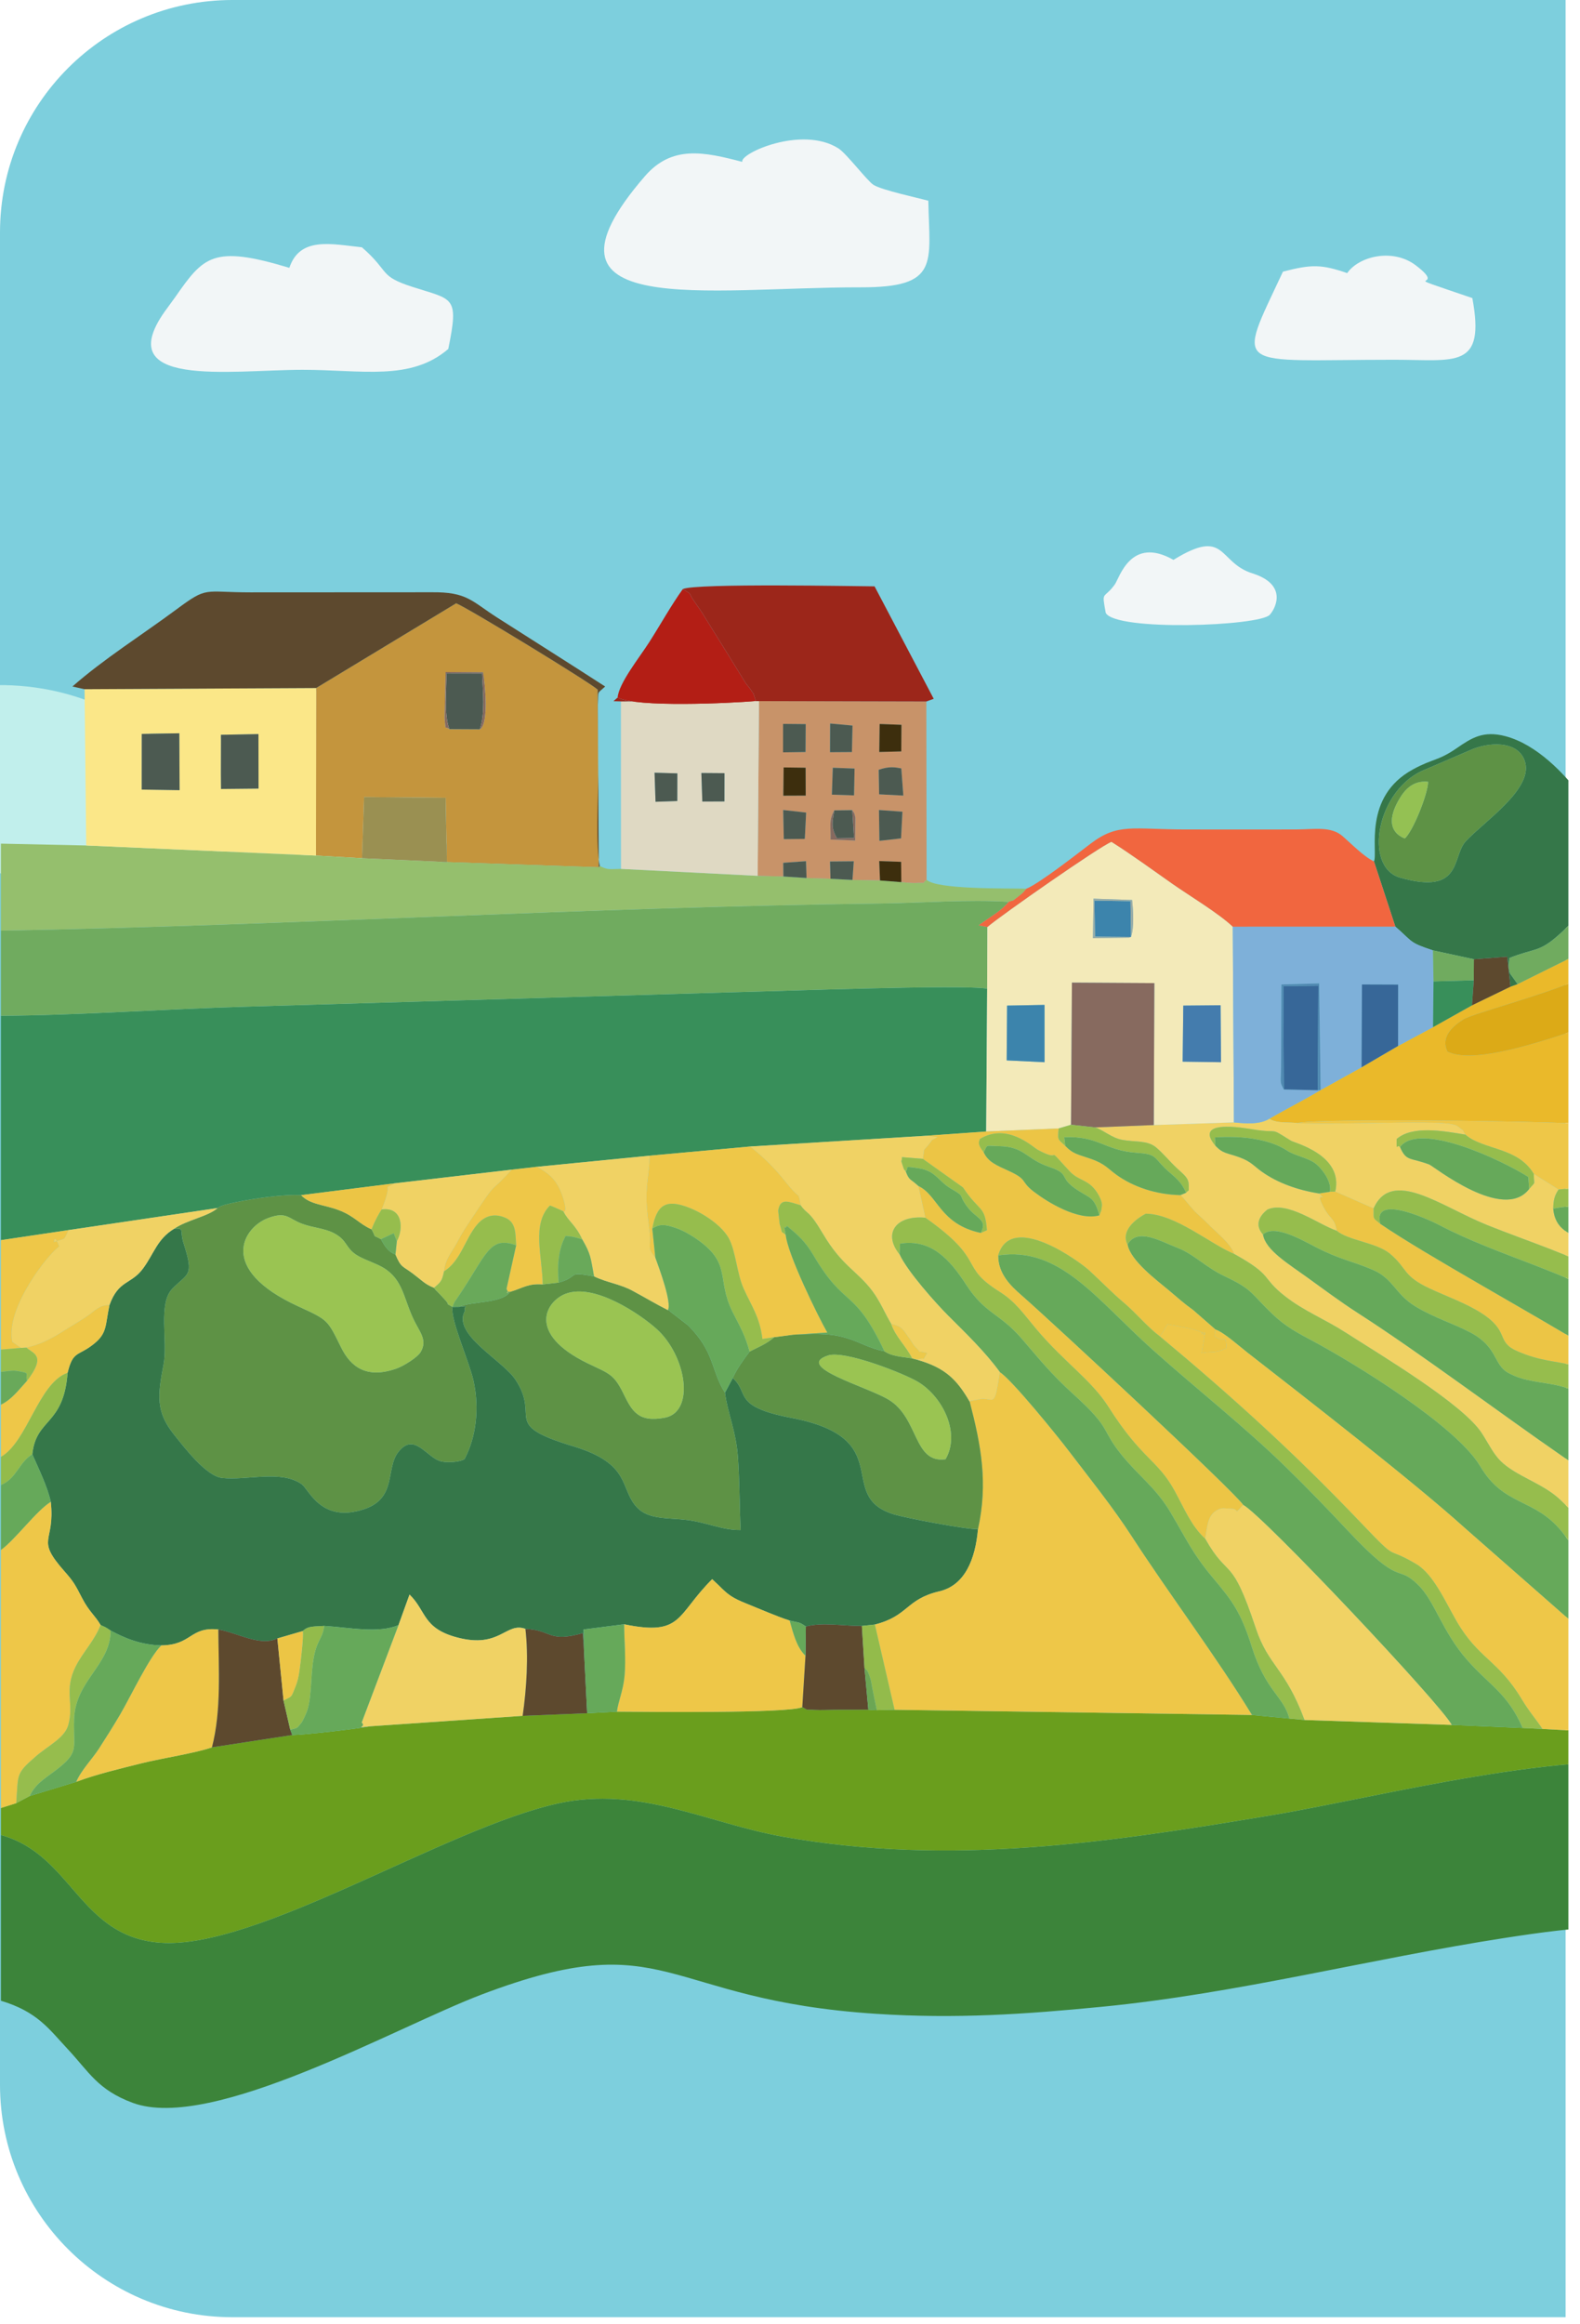 <svg width="136" height="200" viewBox="0 0 136 200" fill="none" xmlns="http://www.w3.org/2000/svg">
<path fill-rule="evenodd" clip-rule="evenodd" d="M0 20C0 8.954 8.954 0 20 0H134.761V199.39H20C8.954 199.39 0 190.436 0 179.39V20Z" fill="#7DCFDD"/>
<g clip-path="url(#clip0)">
<path fill-rule="evenodd" clip-rule="evenodd" d="M24.407 67.355C22.919 63.147 32.539 60.873 34.64 62.444C34.331 64.253 32.172 64.701 30.213 65.776C28.652 66.632 26.725 68.198 24.407 67.355ZM-19 70.144C-13.647 68.965 -9.957 70.547 -5.653 72.419C-1.683 74.146 2.06 76.335 5.785 77.808C6.88 76.609 10.582 75.114 12.649 74.503C15.365 73.7 18.326 73.167 21.509 73.228C28.582 73.365 31.434 74.922 36.694 77.656L37.09 77.839C37.6 76.76 37.985 73.871 38.546 72.257C40.401 66.927 42.411 64.478 45.883 60.779C46.637 59.977 46.241 60.654 46.623 59.758L45.868 59.191C39.742 58.376 36.72 56.856 28.775 58.995C26.089 59.718 24.097 60.586 21.889 61.766C19.334 63.133 18.193 64.142 16.145 65.82C14.107 64.624 13.777 62.912 8.351 60.616C1.57 57.746 -6.65 58.632 -12.67 62.877C-14.763 64.353 -18.214 67.545 -19 70.144Z" fill="#C1EFEC"/>
<path fill-rule="evenodd" clip-rule="evenodd" d="M24.407 67.355C26.725 68.198 28.652 66.632 30.213 65.776C32.172 64.701 34.331 64.252 34.64 62.444C32.539 60.873 22.919 63.147 24.407 67.355Z" fill="#E1FAF7"/>
<path fill-rule="evenodd" clip-rule="evenodd" d="M0.077 157.899V172.158C3.217 173.1 4.204 174.582 5.819 176.309C7.675 178.293 8.402 179.821 11.42 180.943C18.213 183.47 34.064 174.429 41.472 171.619C57.572 165.513 56.817 172.076 75.408 173.284C82.258 173.729 88.177 173.331 94.892 172.673C106.519 171.535 117.884 168.556 129.537 166.754C135.425 165.843 142.282 164.967 147.735 167.045C164.083 173.274 181.853 176.42 199.593 176.111C211.98 175.896 224.4 177.173 235.632 180.609C240.651 182.144 246.209 183.686 250.824 185.636C253.294 186.68 263.575 190.236 265.041 191.724H295.657C294.679 190.433 289.655 188.084 288.276 187.37C273.197 179.562 245.344 168.539 229.934 164.871C211.08 160.384 204.125 162.629 186.97 161.639C173.552 160.864 161.263 157.225 149.381 153.34C147.815 152.827 146.504 152.236 144.754 151.945C135.001 150.321 118.919 154.617 109.374 156.21C95.501 158.525 81.828 160.625 67.382 158.041C60.901 156.882 55.063 153.654 48.083 155.171C38.31 157.293 22.085 167.816 13.76 167.165C6.795 166.62 6.224 159.591 0.077 157.899H0.077Z" fill="#3C843A"/>
<path fill-rule="evenodd" clip-rule="evenodd" d="M276.271 140.62C274.989 140.905 268.416 141.472 267.332 141.239L267.963 144.175C266.59 145.536 263.787 145.228 261.904 144.37L262.27 142.023L255.136 142.818L250.744 143.59C250.934 144.892 251.648 146.027 251.655 147.147C250.563 147.983 248.451 148.391 246.853 147.737C246.365 146.876 246.727 145.639 246.765 144.422L245.346 144.592L239.347 145.775L228.932 148.266L213.374 154.134C211.794 155.669 209.976 155.212 207.643 154.9C205.578 154.625 203.512 154.383 201.441 154.145C197.169 153.654 192.826 153.116 188.523 152.79L156.701 150.169L154.758 150.015L146.64 149.518L132.762 148.772L131.065 148.688L124.956 148.425L112.287 148.001L110.986 147.878L107.768 147.567L76.999 147.123L75.471 147.158L74.742 147.11C73.751 147.123 72.763 147.113 71.772 147.122C71.289 147.127 70.614 147.164 70.154 147.132C69.174 147.064 69.724 147.236 69.059 146.896C67.898 147.445 55.586 147.301 53.1 147.283L50.54 147.42L44.99 147.644L31.875 148.542C30.8 148.76 26.074 149.298 25.148 149.295L18.245 150.355C16.841 150.857 13.967 151.282 12.182 151.729C10.334 152.193 8.335 152.66 6.561 153.322L2.551 154.545L1.4 155.159L0.077 155.576V157.899C6.224 159.591 6.795 166.62 13.76 167.165C22.085 167.816 38.31 157.293 48.083 155.171C55.063 153.654 60.901 156.882 67.382 158.041C81.828 160.625 95.501 158.525 109.374 156.21C118.919 154.617 135.001 150.321 144.754 151.945C146.504 152.236 147.815 152.827 149.381 153.34C161.263 157.225 173.552 160.864 186.97 161.639C204.125 162.629 211.08 160.384 229.934 164.871C245.344 168.539 273.197 179.562 288.276 187.37C289.655 188.084 294.679 190.433 295.657 191.724H305.124V186.516L293.333 179.876C283.068 174.643 264.112 166.421 253.099 163.762C248.294 162.342 243.374 161.487 238.526 160.038C236.271 151.742 260.511 150.539 267.53 150.353C274.09 150.178 280.556 150.338 287.102 150.535C293.17 150.717 299.154 151.55 305.124 151.952V141.683L297.106 140.714L288.413 140.344C288.782 141.81 289.356 142.026 289.508 143.069C286.962 144.148 285.241 144.26 282.73 143.157L283.12 140.366L276.271 140.62Z" fill="#6A9E1D"/>
<path fill-rule="evenodd" clip-rule="evenodd" d="M296.878 31.342L293.426 31.939L280.682 34.163L276.723 35.005L262.814 37.832L259.55 38.693L249.537 41.127L242.829 42.754L239.162 43.736L233.573 45.147L230.335 46.112L223.954 47.836L222.467 48.305L219.192 49.247L213.192 50.98L210.889 51.831L192.174 58.142L180.288 62.592C174.256 64.706 146.273 76.967 145.683 76.977C145.136 77.622 144.533 77.8 143.761 78.167L130.629 84.678L130.02 84.9L126.7 86.508L123.348 88.386L120.342 90.001L117.197 91.838L113.672 93.794C112.116 94.725 110.688 95.428 109.262 96.264C109.943 96.705 110.979 96.528 111.693 96.644C113.158 96.157 138.578 96.483 139.641 96.971C143.967 96.673 149.943 97.408 154.407 97.608C159.335 97.829 164.083 98.268 168.951 98.679C178.455 99.481 187.625 100.854 197.003 101.867C197.474 101.144 198.468 100.007 198.933 99.495C199.636 98.721 200.437 98.236 201.003 97.283C197.128 96.041 200.83 93.43 202.765 92.824C206.248 91.733 206.024 91.526 208.152 89.372C213.074 84.39 216.725 86.743 219.35 82.659C220.322 81.15 219.337 82.333 219.195 82.19C214.981 83.867 212.56 84.624 208.273 86.843C204.834 88.622 201.441 90.29 198.057 91.932C194.763 93.53 191.113 94.968 187.1 96.26C185.283 96.846 182.676 97.404 180.79 97.591C177.608 97.906 176.787 97.829 174.592 96.523C174.523 93.87 176.965 92.759 179.199 91.331L180.861 90.524C180.88 90.471 180.968 90.525 181.012 90.551C181.378 88.838 182.581 88.645 184.133 87.971C187.102 86.775 187.506 85.392 189.486 83.598C191.094 82.141 193.326 81.116 196.05 80.668C196.676 79.507 199.881 77.705 201.061 76.91C202.512 75.933 205.277 74.059 205.828 73.036C203.126 71.56 178.578 84.073 175.207 85.686C170.195 88.084 164.985 90.543 159.984 92.475C155.454 94.225 145.522 95.921 141.387 93.412C141.211 91.308 143.533 90.127 144.828 88.888C145.869 87.89 148.137 86.522 148.314 84.558C143.009 85.28 128.605 92.434 124.591 90.49C123.987 89.243 125.004 88.335 125.923 87.741C126.74 87.213 132.543 85.728 135.694 84.357C139.73 82.6 144.144 81.04 148.138 79.336C149.699 78.67 172.365 69.614 173.683 69.601C174.714 69.457 177.497 67.941 179.021 67.504C180.838 66.982 182.867 66.394 184.527 65.748C186.479 64.989 187.658 64.003 188.887 62.862C190.116 61.721 191.767 61.102 193.892 60.615C196.036 60.123 197.721 59.93 199.741 59.207C203.404 57.895 209.515 54.615 214.938 52.642C218.558 51.326 222.112 49.968 226.019 49.026C229.639 48.154 234.379 47.441 237.673 46.16C247.176 42.464 246.552 43.37 254.516 41.241C256.651 40.67 258.311 39.824 260.664 40.424C262.327 40.153 263.117 39.929 264.869 40.297L264.955 42.659C270.665 41.367 268.263 41.771 272.784 40.418C278.797 38.618 277.998 41.135 284.772 37.115C286.049 36.357 287.187 36.338 288.781 36.083C291.061 35.718 293.709 34.739 294.966 34.668C295.44 34.642 295.68 34.614 296.15 34.776C296.849 35.017 296.538 34.944 296.842 35.248C297.571 36.322 296.646 36.999 296.179 37.499C296.136 40.318 292.033 41.639 293.353 42.868C295.101 42.6 296.346 42.453 297.834 41.861C299.455 41.217 300.617 40.915 301.965 42.133L302.475 42.961C300.806 44.81 288.176 48.151 284.604 49.326C278.617 51.297 272.515 53.847 266.498 55.359C265.387 55.62 264.337 55.612 263.286 55.84C262.471 56.017 261.296 56.59 260.522 56.912C259.326 57.41 256.622 58.921 255.253 59.17L250.263 61.754C249.631 62.641 249.581 62.325 248.314 63.237C247.225 64.02 244.512 65.762 243.798 66.754C243.214 67.566 243.388 66.721 243.418 68.006L244.46 68.231C246.866 66.915 248.261 66.781 251.296 66.417C254.935 65.982 254.757 65.032 256.753 63.343C258.555 61.817 261.257 62.725 263.434 61.417C264.996 60.478 265.662 58.463 268.083 57.767C270.851 56.973 272.594 58.337 275.278 56.356C277.086 55.022 277.718 53.999 280.798 53.281C282.028 52.995 283.246 52.892 284.382 52.575C286.35 52.027 291.161 49.17 294.319 51.086L294.164 51.87C293.454 53.05 292.753 53.378 291.535 54.053C290.788 54.467 289.137 55.17 288.742 55.512C287.986 57.104 285.411 58.862 284.14 59.839C281.939 61.53 279.545 62.795 280.401 63.927C282.372 63.64 283.747 62.256 285.236 61.459C289.101 59.391 290.514 60.763 296.206 57.908C297.106 57.456 297.899 57.216 299.019 57.052C300.297 56.865 301.307 56.725 301.909 57.609C302.119 57.747 301.974 57.542 302.222 57.943C302.344 58.141 302.364 58.201 302.447 58.451C302.588 58.877 302.642 59.321 302.731 59.781C302.81 61.088 302.387 62.467 301.675 63.931C301.159 64.992 300.317 66.942 299.911 67.662L300.727 68.359C301.672 68.499 302.36 69.177 302.562 70.35C301.754 71.177 301.047 71.245 299.777 71.714C299.039 71.986 297.762 72.364 297.335 72.798C296.963 74.019 297.343 73.273 296.639 73.953C295.446 75.105 292.171 76.829 290.669 77.592C285.925 80.001 280.438 82.058 275.497 84.493C273.847 85.306 269.603 87.207 269.089 89.178C271.077 89.262 273.059 88.692 274.991 88.335C276.158 87.933 279.488 87.126 280.449 86.532C282.109 85.507 282.766 84.569 284.589 83.663C287.235 82.349 290.556 82.364 293.639 81.979C295.851 81.704 295.847 82.373 296.148 83.188C295.241 83.522 295.389 83.435 294.881 84.119L295.19 84.166C294.548 87.112 286.703 92.163 284.782 95.171C288.083 94.783 288.398 90.009 293.547 90.597C296.837 90.972 296.233 90.11 297.9 88.623C299.315 87.36 301.538 87.842 302.367 89.279C303.401 89.521 302.636 88.986 303.352 89.953C303.059 90.458 302.496 90.629 301.975 90.835C301.322 91.094 300.938 91.278 300.338 91.596C299.152 92.225 298.302 92.735 297.208 93.315L279.14 103.752L279.22 104.203L280.186 103.718C280.945 103.009 283.24 102.07 284.439 101.984C285.697 101.894 285.96 102.16 287.041 101.659C288.063 101.185 288.005 100.97 289.438 101.346C290.661 100.329 297.266 100.413 298.664 100.693C301.127 101.188 300.684 101.579 300.894 101.93L304.83 102.573C304.86 104.052 304.872 102.939 304.482 103.401C304.045 103.904 304.058 103.806 303.364 104.09L305.124 108.023V30.084L304.025 30.217L296.878 31.342Z" fill="#EAB92A"/>
<path fill-rule="evenodd" clip-rule="evenodd" d="M166.046 89.135C163.194 90.994 161.615 86.865 166.716 83.386C169.681 81.363 171.923 81.334 175.321 79.875C178.455 78.531 180.168 76.55 182.584 74.817C187.384 71.373 193.646 70.596 198.792 66.593C207.402 59.895 211.182 63.975 216.993 60.337C218.73 59.249 223.07 56.127 225.627 58.72C225.742 60.06 223.647 60.648 222.53 61.075C216.056 63.549 208.398 66.206 202.265 68.984C197.508 71.139 192.499 74.412 187.612 76.88C184.065 78.672 179.502 80.63 176.301 82.53C175.168 83.202 173.985 83.853 172.826 84.665C171.417 85.652 167.605 88.83 166.046 89.135ZM231.974 57.791C230.513 57.697 229.421 57.875 228.826 56.656C229.58 55.093 231.201 55.042 233.225 54.559C235.331 54.056 235.301 53.112 236.936 52.118C239.484 50.571 243.362 50.292 246.048 48.875C251.402 46.05 250.181 47.397 255.954 46.148C262.551 44.721 260.575 43.226 264.955 42.659L264.869 40.297C263.117 39.929 262.327 40.153 260.664 40.424C260.939 41.712 260.992 41.512 260.343 42.258C258.231 43.889 237.886 49.486 233.3 50.883C224.275 53.635 214.805 56.332 206.847 60.134C204.769 61.127 202.753 62.114 200.691 63.133L183.266 72.282C181.244 73.426 179.36 74.361 177.258 75.417C175.179 76.461 160.617 84.484 159.927 84.542C159.706 84.737 159.83 84.706 159.414 84.92L157.975 85.221C157.221 85.147 156.864 84.809 156.554 84.14C154.704 80.156 159.439 78.076 162.37 76.905C167.439 74.879 167.373 73.815 170.864 71.441L173.195 69.972C173.24 69.942 173.325 69.879 173.36 69.854C173.397 69.829 173.497 69.816 173.523 69.73C173.549 69.642 173.635 69.649 173.683 69.601C172.365 69.614 149.699 78.67 148.138 79.337C144.144 81.04 139.73 82.6 135.694 84.357C132.543 85.728 126.74 87.213 125.923 87.741C125.004 88.335 123.987 89.243 124.591 90.49C128.605 92.434 143.009 85.28 148.314 84.558C148.137 86.522 145.869 87.89 144.828 88.888C143.533 90.127 141.211 91.308 141.387 93.412C145.522 95.921 155.454 94.225 159.984 92.475C164.986 90.544 170.195 88.084 175.207 85.686C178.578 84.073 203.126 71.56 205.828 73.036C205.277 74.059 202.512 75.933 201.061 76.91C199.881 77.705 196.676 79.507 196.05 80.668C198.065 80.312 199.057 80.224 200.568 79.368C202.202 78.441 202.182 78.236 203.757 76.939C206.049 75.051 208.241 74.386 211.334 73.222C215.65 71.597 215.458 72.469 218.487 69.086C221.397 65.835 223.911 67.956 226.928 66.283C228.017 65.679 228.9 64.408 229.964 63.68C231.234 62.812 232.634 62.602 234.298 62.309C237.999 61.658 239.402 60.539 242.181 58.948C245.79 56.881 247.986 57.897 251.155 56.685C252.366 56.222 253.481 55.036 254.773 54.702C255.707 54.46 257.552 54.463 257.773 55.656C258.018 56.987 257.636 56.496 257.519 56.648C257.225 57.877 255.9 58.129 255.253 59.17C256.622 58.921 259.326 57.41 260.522 56.912C261.296 56.59 262.471 56.017 263.286 55.84C264.337 55.612 265.387 55.62 266.498 55.359L264.117 55.786C263.154 55.737 262.259 55.851 261.875 54.962C261.483 54.053 262.016 53.205 262.49 52.696C263.779 51.318 264.84 51.61 266.91 51.191C270.566 50.449 268.769 49.062 275.769 48.427C277.947 48.23 278.157 47.375 280.078 46.928C281.739 46.541 283.521 46.385 284.863 45.795C288.087 44.377 289.217 43.536 293.353 42.868C292.033 41.639 296.136 40.318 296.179 37.499C293.81 38.939 290.93 39.37 287.911 40.029C278.042 42.186 255.973 48.486 247.418 52.136C242.824 54.097 237.581 56.884 231.974 57.791Z" fill="#DCAA17"/>
<path fill-rule="evenodd" clip-rule="evenodd" d="M0.077 87.406V106.712L5.903 105.844L18.73 103.948C18.889 103.833 18.895 103.808 19.422 103.645C19.542 103.608 20.215 103.465 20.382 103.43C21.829 103.127 24.441 102.746 25.915 102.838L33.917 101.828L44.04 100.646L46.251 100.396L55.917 99.443L64.561 98.654L79.668 97.732L84.887 97.363L84.97 85.076C83.013 84.69 66.892 85.296 63.45 85.37L21.221 86.621C14.235 86.82 6.972 87.36 0.077 87.406H0.077Z" fill="#388F5A"/>
<path fill-rule="evenodd" clip-rule="evenodd" d="M9.422 112.305C9.047 114.07 9.248 114.714 8.058 115.659C6.702 116.737 6.289 116.195 5.819 118.13C5.467 122.706 3.118 121.983 2.781 125.133C3.369 126.466 4.091 127.945 4.372 129.225C4.766 132.839 2.984 132.304 5.562 135.222C6.337 136.1 6.473 136.36 7.053 137.486C7.677 138.698 8.183 139.001 8.659 139.829C9.131 140.057 8.945 139.921 9.524 140.305C10.703 140.939 12.097 141.542 13.884 141.582C16.537 141.55 16.321 139.959 18.796 140.212C20.454 140.502 22.392 141.697 23.873 140.982L26.069 140.344C26.517 139.881 27.096 139.973 27.899 139.904C30.054 140.032 32.54 140.58 34.3 139.836L35.251 137.207C36.702 138.61 36.373 140.112 39.349 140.899C43.053 141.879 43.539 139.543 45.227 140.159C47.572 140.272 47.168 141.37 50.171 140.524L50.274 142.15L50.224 140.212L53.721 139.765C58.781 140.809 58.181 138.981 61.302 135.884L61.851 136.401C62.666 137.223 63.002 137.484 64.278 137.996C65.304 138.408 67.013 139.151 67.97 139.441C68.88 139.666 68.748 139.535 69.364 139.955C70.844 139.564 72.623 139.924 74.187 139.907L75.303 139.787C78.24 139.038 77.938 137.613 80.87 136.924C83.052 136.41 83.954 134.171 84.18 131.583C83.233 131.629 77.845 130.605 76.845 130.279C71.853 128.657 77.315 123.767 68.118 122.007C62.97 121.021 64.546 119.858 63.071 118.584L62.404 119.838C62.639 121.641 63.354 123.107 63.518 125.386C63.666 127.437 63.652 129.58 63.753 131.655C62.208 131.685 60.831 131.004 59.15 130.794C57.509 130.589 55.834 130.781 54.829 129.711C53.31 128.094 54.387 125.975 49.366 124.458C43.033 122.543 46.575 122.062 44.368 118.719C43.245 117.019 38.87 114.817 40.026 112.778C39.83 112.33 40.591 112.363 39.516 112.453L38.95 112.462C38.768 113.594 40.381 117.108 40.759 118.813C41.296 121.23 40.965 123.713 39.989 125.546C39.78 125.742 38.71 125.92 37.958 125.745C36.746 125.462 35.672 123.175 34.287 124.942C33.172 126.365 34.192 128.902 31.356 129.857C27.641 131.109 26.591 128.149 25.966 127.711C24.177 126.457 21.293 127.409 19.123 127.175C17.754 127.027 15.873 124.567 14.949 123.403C13.425 121.486 13.554 120.098 14.076 117.414C14.461 115.438 13.577 112.176 14.836 110.887C16.185 109.505 16.724 109.853 15.805 106.998C15.429 105.828 15.936 105.703 15.011 105.719C13.533 106.595 13.263 107.869 12.304 109.163C11.279 110.546 10.196 110.131 9.422 112.305Z" fill="#357749"/>
<path fill-rule="evenodd" clip-rule="evenodd" d="M126.134 97.632C127.657 98.969 130.632 98.674 132.022 101.014L134.152 102.359C139.131 101.751 142.69 104.541 146.44 106.054C148.179 106.756 150.525 107.536 152.14 108.414C153.82 109.327 154.916 110.553 156.97 111.358C161.842 113.268 161.46 111.77 165.06 115.365C166.839 117.142 170.207 119.034 172.521 119.982C182.538 124.086 178.625 124.629 181.837 126.504C184.004 127.769 185.076 127.493 186.99 129.41C188.391 130.813 189.261 132.491 190.952 133.476C192.613 134.444 194.963 134.708 196.664 135.572C198.521 136.515 199.161 138.216 200.547 139.746C201.761 141.085 203.54 141.828 205.419 142.932C207.55 144.183 206.702 145.603 209.489 146.931C210.642 147.48 214.751 148.961 212.141 150.471C208.082 152.253 197.521 144.4 195.084 142.545C190.293 138.9 185.414 135.488 180.097 132.004C171.742 126.528 165.216 122.295 156.609 117.117C154.239 115.691 150.924 113.716 148.357 112.62C148.773 113.864 152.39 116.466 154.295 119.143C154.866 119.946 155.688 120.696 156.049 121.769L157.831 123.386C160.982 125.97 165.06 126.99 168.201 130.21C171.167 133.249 173.118 131.738 176.925 135.173C177.671 135.847 177.983 136.109 178.51 137.105C181.15 142.1 182.289 138.724 187.98 144.544C190.298 145.105 212.603 153.378 213.374 154.134L228.932 148.266C227.992 147.826 225.91 145.942 225.103 145.274C224.352 144.652 223.877 144.226 223.202 143.694C222.336 143.012 222.275 143.086 222.199 141.687C222.372 142.867 222.199 143.438 221.342 143.78C218.94 144.941 213.609 140.723 211.642 139.662C208.696 138.075 205.196 136.389 202.219 134.859C198.67 133.034 188.235 126.323 184.9 123.973C182.036 121.956 179.11 120.402 176.134 118.525C168.33 113.604 154.099 107.894 149.128 103.485C146.387 102.249 137.883 97.367 135.505 96.971L139.641 96.971C138.578 96.483 113.157 96.157 111.693 96.644C114.042 96.823 123.392 96.396 124.897 96.729C125.423 96.845 125.354 96.837 125.668 97.074C126.359 97.597 125.624 96.91 126.134 97.632Z" fill="#EEC748"/>
<path fill-rule="evenodd" clip-rule="evenodd" d="M0.077 80.08V87.406C6.972 87.36 14.235 86.82 21.221 86.621L63.45 85.37C66.892 85.296 83.013 84.69 84.97 85.076L84.988 79.769L84.237 79.624C85.201 78.897 86.159 78.421 86.814 77.605C83.359 77.384 79.296 77.701 75.802 77.744C50.593 78.06 24.971 79.634 0.077 80.08H0.077Z" fill="#70AB5F"/>
<path fill-rule="evenodd" clip-rule="evenodd" d="M83.468 120.612C84.452 124.406 85.056 127.605 84.18 131.583C83.954 134.171 83.052 136.41 80.87 136.924C77.938 137.613 78.24 139.038 75.303 139.787L76.999 147.123L107.768 147.567C104.721 142.577 100.6 137.1 97.441 132.226C95.768 129.644 93.842 127.265 91.963 124.798C91.022 123.564 87.109 118.727 86.061 118.063C85.585 121.211 85.59 120.303 84.478 120.372L83.659 120.527C83.626 120.466 83.525 120.573 83.468 120.612Z" fill="#EEC748"/>
<path fill-rule="evenodd" clip-rule="evenodd" d="M115.062 105.906C115.993 106.73 118.514 106.93 119.649 107.888C121.151 109.156 120.708 109.781 123.078 110.883C124.557 111.57 126.13 112.12 127.455 112.957C130.012 114.573 128.709 115.423 130.566 116.252C134.51 118.014 136.461 116.217 139.163 120.872C140.922 123.901 144.295 122.701 146.6 126.319C149.878 131.463 149.798 129.284 154.12 131.927C156.461 133.358 155.747 134.622 156.844 135.658C157.805 136.566 160.263 136.504 161.741 137.186C165.916 139.111 165.259 142.301 168.22 143.614C169.672 144.259 171.325 144.811 172.338 145.95C173.043 146.742 174.218 148.625 173.624 149.922C173.414 150.382 173.495 150.151 173.207 150.414C168.841 154.637 147.612 133.514 142.906 131.558C142.844 132.887 143.514 132.239 143.56 134.258C143.596 135.841 143.255 135.996 142.586 136.973C143.636 138.403 144.818 139.453 146.157 140.468C147.667 141.613 148.934 142.079 150.251 143.046C151.313 143.826 152.53 145.274 153.745 146.275C155.224 147.493 155.953 148.138 156.701 150.169L188.523 152.79C187.961 152.017 187.846 152.337 187.449 151.383C182.574 149.678 174.531 143.092 170.372 139.844C158.871 130.864 149.149 123.637 136.758 115.998C131.863 112.981 122.837 108.052 118.807 105.305C118.137 104.726 118.25 105.006 118.237 103.973L114.935 102.525L114.471 102.548L113.533 102.693C114.454 103.596 113.022 102.181 113.934 103.889C114.552 105.044 114.828 104.712 115.062 105.906Z" fill="#ECC545"/>
<path fill-rule="evenodd" clip-rule="evenodd" d="M30.66 107.968C31.277 108.381 32.28 108.651 33.023 109.102C34.736 110.142 34.739 111.811 35.68 113.691C36.175 114.681 36.796 115.348 36.204 116.347C35.944 116.785 34.776 117.535 34.102 117.771C31.575 118.654 30.202 117.64 29.37 115.962C28.18 113.561 28.282 113.605 25.689 112.418C18.64 109.191 20.962 105.6 23.066 104.815C24.701 104.204 24.812 104.876 26.048 105.319C26.989 105.657 27.958 105.689 28.773 106.127C29.903 106.733 29.711 107.334 30.66 107.968ZM18.73 103.948C17.967 104.656 16.079 104.981 15.011 105.719C15.936 105.703 15.429 105.828 15.805 106.998C16.724 109.853 16.185 109.505 14.836 110.887C13.577 112.176 14.461 115.438 14.076 117.414C13.554 120.098 13.425 121.486 14.948 123.403C15.873 124.567 17.754 127.027 19.123 127.175C21.293 127.409 24.177 126.457 25.966 127.711C26.591 128.149 27.641 131.109 31.356 129.857C34.192 128.902 33.172 126.365 34.287 124.942C35.672 123.175 36.746 125.462 37.958 125.745C38.71 125.92 39.78 125.742 39.989 125.546C40.965 123.713 41.295 121.23 40.759 118.813C40.381 117.108 38.768 113.594 38.95 112.462C38.088 111.952 38.968 112.548 38.198 111.729C38.06 111.582 37.93 111.445 37.791 111.295C37.376 110.846 37.706 111.271 37.357 110.815C36.548 110.486 36.395 110.236 35.511 109.571C34.659 108.93 34.523 109.1 34.04 107.949C33.412 107.696 33.166 107.313 32.787 106.631C32.001 106.2 32.436 106.621 31.984 105.784C30.893 105.309 30.532 104.649 29.145 104.125C27.89 103.652 26.67 103.655 25.915 102.838C24.441 102.746 21.829 103.127 20.382 103.43C20.215 103.465 19.542 103.608 19.422 103.645C18.895 103.808 18.889 103.833 18.73 103.948Z" fill="#5E9245"/>
<path fill-rule="evenodd" clip-rule="evenodd" d="M41.303 62.759L38.679 62.745C38.261 62.401 38.389 63.024 38.265 61.779L38.358 57.826L41.574 57.851C41.763 58.815 42.092 62.329 41.303 62.759ZM27.211 59.202L27.198 73.62L31.164 73.849L31.342 68.584L38.357 68.652L38.469 74.182L51.537 74.629L51.446 59.341C50.778 58.722 40.217 52.27 39.263 51.912L27.211 59.202Z" fill="#C4953D"/>
<path fill-rule="evenodd" clip-rule="evenodd" d="M0.077 80.08C24.971 79.634 50.593 78.06 75.802 77.744C79.296 77.701 83.359 77.384 86.814 77.605C87.467 77.364 86.944 77.679 87.678 77.121C88.064 76.828 88.058 76.814 88.341 76.472C86.718 76.426 80.607 76.558 79.757 75.698C79.21 76.123 79.986 75.915 78.76 75.987C78.517 76.001 77.853 75.925 77.584 75.907L75.747 75.764L73.377 75.717L71.485 75.617L69.423 75.55L67.432 75.42L65.217 75.364L53.454 74.766C52.511 74.774 52.341 74.89 51.627 74.512L51.537 74.629L38.469 74.182L31.164 73.849L27.198 73.62L7.42 72.751L0.077 72.593V80.08H0.077Z" fill="#95BF6D"/>
<path fill-rule="evenodd" clip-rule="evenodd" d="M118.807 105.305C122.837 108.052 131.863 112.981 136.758 115.998C149.149 123.637 158.871 130.864 170.372 139.844C174.531 143.092 182.574 149.678 187.449 151.383C189.003 151.808 189.642 151.777 191.162 151.588C190.742 150.237 189.995 149.838 189.316 149.095C187.55 147.166 188.418 145.987 183.856 143.29C182.306 142.374 180.133 141.819 179.058 140.568C178.475 139.89 178.193 138.973 177.674 138.176C177.088 137.275 176.501 136.885 175.78 136.322C174.109 135.017 172.867 134.697 170.676 133.894C168.058 132.934 168.156 132.072 166.413 130.657C163.75 128.495 160.211 127.311 157.116 124.913C153.846 122.38 153.469 120.468 148.612 118.337C146.913 117.591 144.962 116.946 143.632 115.838C142.085 114.551 141.402 113.596 139.56 112.406C134.994 109.457 128.951 108.068 123.939 105.44C123.223 105.065 118.105 102.603 118.807 105.305Z" fill="#66A95A"/>
<path fill-rule="evenodd" clip-rule="evenodd" d="M106.212 96.58L99.313 96.807L94.257 97.01C95 97.249 95.66 97.904 96.594 98.082C97.702 98.293 98.754 98.098 99.517 98.737C100.084 99.211 100.714 99.969 101.26 100.481C101.996 101.17 102.325 101.359 102.322 102.035C102.319 102.67 102.371 102.285 102.096 102.633L101.607 102.835C101.977 103.196 102.234 103.569 102.732 104.118C103.119 104.545 103.543 104.861 103.958 105.295C104.602 105.969 105.96 107.016 106.227 107.897C109.655 109.797 108.502 109.894 110.606 111.537C112.255 112.827 114.002 113.493 115.82 114.662C118.848 116.609 125.936 120.82 127.552 123.334C128.158 124.276 128.539 125.104 129.175 125.73C130.486 127.023 132.762 127.625 134.233 128.996C138.362 132.841 134.532 131.599 142.586 136.973C143.255 135.996 143.596 135.841 143.56 134.258C143.514 132.239 142.844 132.887 142.906 131.558C142.027 130.586 139.988 129.307 138.816 128.441C137.363 127.367 135.995 126.346 134.46 125.285C129.187 121.642 122.218 116.411 116.928 113.01C115.326 111.979 113.964 110.954 112.509 109.905C110.879 108.729 108.928 107.557 108.715 106.229C107.991 105.419 108.377 104.64 109.099 104.078C110.837 103.313 113.498 105.382 115.062 105.906C114.828 104.712 114.552 105.045 113.934 103.889C113.022 102.181 114.454 103.596 113.533 102.693C111.651 102.397 109.965 101.766 108.666 100.858C107.915 100.332 107.723 99.962 106.691 99.584C105.63 99.195 105.284 99.285 104.624 98.594C102.671 96.28 107.024 97.049 107.82 97.179C110.279 97.581 109.127 96.91 111.114 98.153C111.437 98.355 115.658 99.387 114.935 102.525L118.237 103.973C119.813 100.478 124.021 103.811 128.02 105.418C131.613 106.862 135.245 107.981 138.436 109.741C143.065 112.296 143.14 114.202 147.139 115.816C154.626 118.839 153.692 120.153 156.049 121.769C155.688 120.695 154.866 119.946 154.295 119.143C152.39 116.466 148.773 113.864 148.357 112.62C146.065 111.309 143.084 109.953 140.514 108.756C139.15 108.121 137.92 107.528 136.506 106.844C135.125 106.175 133.858 105.808 133.695 104.012C133.711 103.191 133.839 102.842 134.152 102.359L132.022 101.014C132.035 102.103 132.223 101.589 131.623 102.311C129.407 105.191 123.386 100.337 123.026 100.202C121.342 99.573 121.058 99.958 120.508 98.7C120.198 98.384 120.215 99.227 120.219 98.009C121.582 96.825 124.251 97.321 126.134 97.632C125.624 96.91 126.359 97.597 125.668 97.074C125.354 96.837 125.423 96.845 124.898 96.729C123.392 96.396 114.042 96.823 111.693 96.644C110.979 96.528 109.943 96.705 109.262 96.264C108.437 96.778 107.226 96.684 106.212 96.58Z" fill="#F0D264"/>
<path fill-rule="evenodd" clip-rule="evenodd" d="M133.695 104.012C133.858 105.808 135.125 106.175 136.506 106.844C137.92 107.528 139.15 108.121 140.514 108.756C143.084 109.953 146.065 111.309 148.357 112.62C150.924 113.716 154.239 115.691 156.609 117.117C165.216 122.295 171.742 126.528 180.097 132.004C185.414 135.488 190.293 138.9 195.084 142.545C197.521 144.4 208.082 152.253 212.141 150.471C211.171 148.907 208.647 148.9 207.361 147.443C205.502 145.337 207.469 145.888 203.312 143.684C197.511 140.609 199.891 138.491 194.837 136.634C190.323 134.975 190.464 135.799 187.642 132.251C184.73 128.589 182.355 129.197 180.584 127.491C178.741 125.717 179.235 124.97 176.467 123.561C172.982 121.787 169.37 120.758 166.139 118.305C164.645 117.17 163.751 115.701 161.897 114.736C160.416 113.965 157.919 113.58 155.928 112.703C154.04 111.871 153.138 110.693 151.098 109.709L142.962 106.291C140.288 105.103 137.254 103.199 133.695 104.012Z" fill="#66A95A"/>
<path fill-rule="evenodd" clip-rule="evenodd" d="M97.054 107.09C97.309 108.48 99.532 110.132 100.628 111.047C101.416 111.705 101.878 112.142 102.704 112.728L104.617 114.398C105.373 114.665 106.616 115.795 107.373 116.386C112.372 120.283 121.653 127.478 126.104 131.496L146.64 149.518L154.758 150.015C154.428 149.057 149.657 145.002 147.981 143.978C146.702 143.197 145.4 142.414 144.193 141.316C143.034 140.263 142.29 139.343 140.908 138.158C139.685 137.108 138.159 136.495 137.14 135.484C136.186 134.536 135.436 133.011 134.416 131.768C132.031 128.859 129.472 129.658 127.405 126.16C125.362 122.701 116.596 117.295 112.767 115.266C111.104 114.385 110.316 113.896 109.028 112.586C107.599 111.132 107.605 110.86 105.353 109.789C103.768 109.035 102.735 107.901 101.362 107.379C99.93 106.833 97.91 105.589 97.054 107.09Z" fill="#66A95A"/>
<path fill-rule="evenodd" clip-rule="evenodd" d="M101.853 86.529L105.062 86.5L105.102 91.4L101.799 91.353L101.853 86.529ZM86.686 86.529L89.907 86.469L89.909 91.401L86.651 91.243L86.686 86.529ZM97.35 80.62C97.289 80.642 97.21 80.676 97.166 80.685L94.077 80.727L94.128 77.329L97.445 77.443C97.542 78.321 97.636 79.819 97.35 80.62ZM84.988 79.769L84.97 85.076L84.887 97.363L91.122 97.102L92.19 96.782L92.267 84.553L99.362 84.595L99.313 96.807L106.212 96.58L106.111 79.738C104.931 78.607 102.328 77.039 100.958 76.079C99.243 74.878 97.421 73.542 95.673 72.44C94.84 72.703 86.049 78.835 84.988 79.769Z" fill="#F3EAB9"/>
<path fill-rule="evenodd" clip-rule="evenodd" d="M108.715 106.229C108.928 107.557 110.879 108.729 112.509 109.905C113.964 110.954 115.326 111.979 116.928 113.01C122.218 116.411 129.187 121.642 134.46 125.285C135.995 126.346 137.363 127.367 138.816 128.441C139.988 129.307 142.027 130.586 142.906 131.558C147.612 133.514 168.841 154.637 173.207 150.414C172.024 145.701 167.631 146.833 165.798 143.897C163.17 139.684 163 139.525 157.764 138.226C155.216 137.595 156.213 135.905 154.528 134.471C153.495 133.593 151.405 132.886 150.049 132.264C145.906 130.365 147.266 127.519 142.951 125.623C140.905 124.724 139.885 124.834 138.74 122.882C135.858 117.969 132.666 119.728 129.806 118.123C128.538 117.41 128.93 115.899 126.56 114.655C125.058 113.866 123.451 113.396 121.837 112.419C120.117 111.379 119.919 110.025 118.192 109.281C116.4 108.509 115.33 108.388 113.23 107.301C112.052 106.691 109.669 105.31 108.715 106.229Z" fill="#66A95A"/>
<path fill-rule="evenodd" clip-rule="evenodd" d="M99.826 114.984C106.024 120.148 111.411 125.024 117.145 131.039C120.563 134.623 119.062 132.896 121.929 134.603C123.368 135.46 124.39 137.791 125.367 139.486C127.248 142.749 128.929 142.809 130.982 146.217C131.666 147.353 132.243 147.972 132.762 148.772L146.641 149.518L126.104 131.496C121.653 127.478 112.372 120.283 107.373 116.386C106.616 115.795 105.373 114.665 104.617 114.398L104.533 114.974C105.585 115.734 105.452 114.586 105.585 116C104.488 116.511 104.361 116.246 103.437 116.429L103.727 114.659C102.713 114.77 104.714 115.011 102.879 114.442C102.803 114.419 102.735 114.386 102.66 114.363L100.507 113.946C100.059 114.567 100.322 114.364 99.826 114.984Z" fill="#EEC748"/>
<path fill-rule="evenodd" clip-rule="evenodd" d="M107.008 129.493C108.724 130.408 124.147 146.786 124.956 148.425L131.065 148.688C129.762 145.702 128.229 145.044 126.293 142.844C124.111 140.366 123.503 137.765 122.052 136.361C120.122 134.492 120.727 136.74 115.982 131.676C114.153 129.724 112.55 128.065 110.677 126.235C107.119 122.761 103.195 119.693 99.257 116.18C94.392 111.84 91.25 107.208 85.92 108.026C85.905 109.604 87.009 110.655 87.893 111.428C90.784 113.96 106.152 128.262 107.008 129.493Z" fill="#66A95A"/>
<path fill-rule="evenodd" clip-rule="evenodd" d="M19.011 66.591L19.02 63.229L22.247 63.164L22.255 67.858L19.023 67.891L19.011 66.591ZM12.201 63.152L15.433 63.097L15.46 67.994L12.197 67.943L12.201 63.152ZM7.42 72.751L27.198 73.62L27.211 59.202L7.278 59.305L7.42 72.751Z" fill="#FBE788"/>
<path fill-rule="evenodd" clip-rule="evenodd" d="M48.684 111.328C51.17 110.373 55.157 113.128 56.518 114.354C59.085 116.666 59.847 121.469 57.24 121.986C54.914 122.446 54.376 121.374 53.649 119.887C52.824 118.203 52.38 118.182 50.598 117.318C45.326 114.761 46.975 111.984 48.684 111.328ZM48.089 110.365L46.716 110.521C45.45 110.422 44.998 110.841 43.902 111.163C43.216 112.183 40.574 111.954 39.516 112.453C40.591 112.363 39.83 112.33 40.026 112.778C38.87 114.817 43.245 117.019 44.368 118.719C46.575 122.062 43.033 122.543 49.366 124.458C54.387 125.975 53.31 128.094 54.829 129.711C55.834 130.781 57.509 130.589 59.15 130.794C60.831 131.004 62.208 131.685 63.753 131.655C63.652 129.58 63.666 127.437 63.518 125.386C63.354 123.107 62.639 121.641 62.404 119.838C61.188 117.961 61.548 116.342 59.222 114.042L57.678 112.849C57.648 112.756 57.55 112.775 57.491 112.731C56.448 112.208 55.509 111.637 54.419 111.053C53.351 110.481 52.227 110.361 51.133 109.828C48.623 109.381 49.993 109.825 48.089 110.365Z" fill="#5E9245"/>
<path fill-rule="evenodd" clip-rule="evenodd" d="M94.627 104.58C92.812 105.076 90.169 103.442 88.992 102.542C87.772 101.609 88.534 101.522 86.785 100.729C85.774 100.271 85.042 99.967 84.676 99.152C84.032 98.337 84.327 98.199 84.342 98.009C86.715 96.576 88.875 98.699 89.343 98.95C91.688 100.207 89.742 98.262 92.073 100.793C92.895 101.686 93.825 101.447 94.588 102.888C94.923 103.521 94.856 103.677 94.796 104.132L94.627 104.58ZM79.668 97.732L80.696 97.832C79.959 98.301 80.444 97.842 79.974 98.434C79.356 99.213 79.621 98.617 79.431 99.718L82.891 102.18C84.319 104.338 84.782 103.673 84.95 105.857L84.421 106.088C80.877 105.328 80.753 102.834 79.05 102.05L79.649 104.782C84.98 108.544 82.444 108.899 86.025 111.147C87.438 112.034 88.113 113.081 89.231 114.405C91.613 117.224 93.956 118.762 95.414 121.068C98.252 125.555 99.64 125.601 101.103 128.283C101.988 129.907 102.543 131.317 103.739 132.41C103.913 131.454 103.925 130.5 104.631 130.027C105.16 129.672 105.325 129.812 105.808 129.808C106.89 129.797 106.031 130.524 107.008 129.493C106.152 128.262 90.784 113.96 87.893 111.428C87.009 110.655 85.905 109.604 85.92 108.026C87.03 104.201 92.98 108.603 93.767 109.334C95.122 110.591 95.612 111.148 96.817 112.171C97.792 112.999 98.781 114.208 99.826 114.984C100.322 114.364 100.059 114.567 100.506 113.946L102.66 114.363C102.735 114.386 102.803 114.419 102.879 114.442C104.714 115.011 102.713 114.77 103.727 114.659L103.437 116.429C104.361 116.246 104.488 116.511 105.585 116C105.452 114.586 105.585 115.734 104.533 114.974L104.617 114.397L102.704 112.728C101.878 112.142 101.416 111.705 100.628 111.047C99.532 110.132 97.309 108.48 97.054 107.09C96.466 105.928 97.691 104.932 98.627 104.439C101.172 104.457 104.257 107.107 106.227 107.897C105.96 107.016 104.602 105.969 103.958 105.295C103.543 104.861 103.119 104.545 102.732 104.118C102.234 103.569 101.977 103.195 101.607 102.835C99.504 102.793 97.526 102.12 96.089 101.077C95.351 100.541 95.084 100.131 93.949 99.732C92.782 99.322 92.38 99.314 91.696 98.598C91.018 97.969 91.05 98.134 91.122 97.102L84.887 97.363L79.668 97.732Z" fill="#ECC545"/>
<path fill-rule="evenodd" clip-rule="evenodd" d="M126.848 64.42C128.544 63.785 130.842 63.848 131.291 65.638C131.873 67.954 127.801 70.646 126.17 72.386C124.956 73.68 125.933 77.059 120.529 75.526C117.279 74.605 118.515 67.808 122.714 66.2L126.848 64.42ZM118.266 74.124L120.107 79.734C121.639 81.062 121.255 81.089 123.34 81.778L126.866 82.539L129.736 82.318L130.019 84.9L130.629 84.678L129.972 83.759C129.777 83.111 129.876 83.009 129.926 82.434C132.074 81.566 132.444 81.998 134.205 80.416C134.779 79.901 135.147 79.531 135.675 78.926C136.296 78.214 136.528 77.662 137.208 77.037C137.143 75.718 139.028 72.344 135.91 68.253C134.676 66.634 132.305 64.055 129.563 63.343C127.669 62.85 126.673 63.495 125.404 64.369C123.766 65.497 123.39 65.244 121.624 66.204C117.265 68.572 118.636 73.309 118.266 74.124Z" fill="#357749"/>
<path fill-rule="evenodd" clip-rule="evenodd" d="M7.278 59.305L27.211 59.202L39.263 51.912C40.217 52.27 50.778 58.722 51.446 59.341L51.537 74.629L51.627 74.512C51.259 73.004 51.487 68.445 51.487 66.591L51.462 60.657C51.532 59.336 51.359 59.755 52.089 59.072C48.792 56.941 46.003 55.191 42.799 53.143C40.599 51.736 40.212 50.923 37.136 50.963L21.559 50.971C17.466 50.971 17.907 50.424 15.176 52.447C12.19 54.659 8.948 56.688 6.234 59.072L7.278 59.305Z" fill="#5D492E"/>
<path fill-rule="evenodd" clip-rule="evenodd" d="M113.672 93.794L113.435 93.811L110.504 93.744C110.136 93.08 110.252 93.186 110.271 91.839L110.298 84.711L113.547 84.616L113.672 93.794ZM106.212 96.58C107.226 96.684 108.437 96.778 109.262 96.264C110.688 95.428 112.116 94.725 113.672 93.794L117.197 91.838L117.232 84.711L120.347 84.722L120.342 90.001L123.348 88.386L123.39 84.448L123.34 81.778C121.255 81.089 121.639 81.062 120.107 79.734L106.111 79.738L106.212 96.58Z" fill="#7EB0D9"/>
<path fill-rule="evenodd" clip-rule="evenodd" d="M81.388 125.566C78.603 125.947 79.111 122.01 76.476 120.431C74.592 119.302 68.321 117.602 71.272 116.635C72.72 116.161 77.929 118.229 79.066 118.935C81.204 120.261 82.678 123.361 81.388 125.566ZM64.523 116.304C64.093 116.877 63.397 117.81 63.071 118.584C64.546 119.858 62.97 121.021 68.118 122.007C77.315 123.767 71.853 128.657 76.845 130.279C77.845 130.605 83.233 131.629 84.18 131.583C85.056 127.605 84.452 124.406 83.468 120.612C82.374 118.724 81.373 117.687 78.939 117.003L78.521 116.888C77.586 116.736 76.779 116.723 76.121 116.271C74.769 116.025 74.062 115.474 72.701 115.089C71.257 114.681 69.802 114.779 68.246 114.85L66.633 115.064C66.028 115.639 65.084 115.997 64.523 116.304Z" fill="#5E9245"/>
<path fill-rule="evenodd" clip-rule="evenodd" d="M75.657 69.7L77.677 69.846L77.559 72.141L75.699 72.353L75.657 69.7ZM71.811 69.732L73.354 69.713C73.484 69.934 73.528 69.864 73.624 70.35L73.609 72.327L71.493 72.239C71.529 71.096 71.311 70.649 71.811 69.732ZM67.413 69.7L69.389 69.921L69.275 72.186L67.468 72.204L67.413 69.7ZM75.635 66.238C76.568 65.911 77.094 66.031 77.58 66.12L77.755 68.458L75.671 68.349L75.635 66.238ZM71.684 66.063L73.557 66.132L73.513 68.443L71.606 68.379L71.684 66.063ZM67.452 66.035L69.345 66.06L69.353 68.459L67.424 68.467L67.452 66.035ZM75.717 62.297L77.593 62.368L77.578 64.659L75.684 64.708L75.717 62.297ZM71.454 62.257L73.381 62.433L73.33 64.713L71.444 64.726L71.454 62.257ZM67.403 62.29L69.353 62.308L69.337 64.711L67.402 64.737L67.403 62.29ZM65.217 75.364L67.432 75.42L67.418 74.243L69.377 74.103L69.423 75.55L71.485 75.617L71.443 74.13L73.489 74.111L73.377 75.717L75.747 75.764L75.681 74.093L77.564 74.159L77.584 75.907C77.853 75.925 78.517 76.001 78.76 75.987C79.986 75.915 79.21 76.123 79.757 75.698L79.735 60.363L65.331 60.329L65.217 75.364Z" fill="#C89369"/>
<path fill-rule="evenodd" clip-rule="evenodd" d="M77.425 107.927C78.08 109.392 80.623 112.215 81.584 113.176C83.18 114.771 84.794 116.322 86.061 118.063C87.109 118.727 91.022 123.564 91.963 124.798C93.842 127.265 95.768 129.644 97.441 132.226C100.6 137.1 104.721 142.577 107.769 147.567L110.986 147.878C110.477 145.953 108.951 145.512 107.766 141.755C106.797 138.687 106.086 137.78 104.388 135.75C102.689 133.719 102.249 132.677 100.795 130.206C99.477 127.965 98.037 127.053 96.495 125.133C94.742 122.95 95.714 122.98 92.449 120.021C90.39 118.155 89.441 116.918 87.915 115.156C86.029 112.981 84.8 113.071 83.159 110.54C81.754 108.374 80.155 106.582 77.471 107.012L77.425 107.927Z" fill="#66A95A"/>
<path fill-rule="evenodd" clip-rule="evenodd" d="M60.371 66.515L62.36 66.53L62.356 68.962L60.454 68.971L60.371 66.515ZM56.342 66.491L58.304 66.548L58.297 68.927L56.427 68.991L56.342 66.491ZM53.454 74.766L65.217 75.364L65.331 60.329L53.447 60.354L53.454 74.766Z" fill="#DFD9C3"/>
<path fill-rule="evenodd" clip-rule="evenodd" d="M103.739 132.41C105.797 136.033 105.951 133.668 108.086 140.09C109.179 143.381 110.611 143.498 112.287 148.001L124.956 148.425C124.147 146.786 108.724 130.408 107.009 129.493C106.031 130.524 106.89 129.797 105.809 129.808C105.325 129.812 105.16 129.672 104.631 130.027C103.925 130.5 103.913 131.454 103.739 132.41Z" fill="#F0D264"/>
<path fill-rule="evenodd" clip-rule="evenodd" d="M88.341 76.472C88.058 76.814 88.064 76.828 87.678 77.121C86.944 77.679 87.467 77.364 86.814 77.605C86.159 78.421 85.201 78.897 84.237 79.624L84.988 79.769C86.049 78.835 94.84 72.702 95.673 72.44C97.421 73.542 99.243 74.878 100.958 76.079C102.328 77.039 104.93 78.607 106.111 79.738L120.107 79.734L118.266 74.124C117.397 73.717 116.292 72.58 115.564 71.95C114.558 71.078 113.171 71.37 111.516 71.374C108.383 71.38 105.25 71.374 102.118 71.374C97.449 71.374 96.242 70.802 93.885 72.588C92.849 73.373 89.426 76.056 88.341 76.472Z" fill="#F1663F"/>
<path fill-rule="evenodd" clip-rule="evenodd" d="M64.561 98.654C65.396 99.31 66.251 100.099 66.976 100.93C67.393 101.408 67.733 101.856 68.06 102.233C68.899 103.2 68.69 102.519 68.917 103.715C69.545 104.601 69.548 103.997 70.842 106.182C72.48 108.949 73.765 109.337 75.079 111.082C75.777 112.01 76.2 113.086 76.709 113.916C77.708 114.166 77.663 114.351 78.271 115.164C78.538 115.521 78.555 115.668 78.8 115.912C79.565 116.67 78.635 116.078 79.808 116.431C79.145 117.402 80.027 116.663 78.939 117.003C81.373 117.687 82.374 118.724 83.468 120.612C83.525 120.573 83.626 120.466 83.659 120.527L84.478 120.372C85.59 120.303 85.585 121.211 86.061 118.063C84.794 116.322 83.18 114.771 81.584 113.176C80.623 112.215 78.08 109.392 77.425 107.927C75.972 106.129 77.133 104.542 79.649 104.782L79.05 102.05C78.279 101.341 78.295 101.626 77.959 100.787C77.797 100.533 77.897 100.897 77.66 100.167C77.517 99.728 77.638 100.063 77.637 99.573L79.431 99.718C79.621 98.617 79.356 99.213 79.974 98.434C80.444 97.842 79.959 98.301 80.696 97.832L79.668 97.732L64.561 98.654Z" fill="#F0D264"/>
<path fill-rule="evenodd" clip-rule="evenodd" d="M53.163 60.02L52.803 60.337L53.447 60.354L65.331 60.329L79.735 60.363L80.371 60.13L75.279 50.455C74.074 50.455 59.861 50.165 58.773 50.69C59.765 51.304 59.123 50.852 59.774 51.764C60.045 52.143 60.308 52.522 60.513 52.848C60.989 53.608 61.554 54.543 61.958 55.175L64.219 58.831C64.25 58.874 64.304 58.926 64.337 58.972L64.595 59.304C65.04 60.031 64.691 59.209 65.06 60.321C62.807 60.514 54.734 60.885 53.163 60.02Z" fill="#9C261A"/>
<path fill-rule="evenodd" clip-rule="evenodd" d="M108.715 106.229C109.669 105.31 112.052 106.691 113.23 107.301C115.33 108.388 116.4 108.509 118.191 109.281C119.919 110.025 120.117 111.379 121.837 112.419C123.451 113.396 125.058 113.866 126.56 114.655C128.93 115.899 128.538 117.41 129.806 118.123C132.666 119.728 135.858 117.969 138.74 122.882C139.885 124.834 140.905 124.724 142.951 125.623C147.266 127.519 145.906 130.365 150.049 132.264C151.405 132.886 153.495 133.593 154.528 134.471C156.213 135.905 155.216 137.595 157.764 138.226C163 139.525 163.17 139.684 165.798 143.897C167.631 146.833 172.024 145.701 173.207 150.414C173.495 150.151 173.414 150.382 173.624 149.922C174.218 148.625 173.043 146.742 172.338 145.95C171.325 144.811 169.672 144.259 168.22 143.614C165.259 142.301 165.917 139.111 161.741 137.186C160.263 136.504 157.805 136.566 156.844 135.658C155.747 134.622 156.461 133.358 154.12 131.927C149.798 129.284 149.879 131.463 146.6 126.319C144.295 122.701 140.922 123.901 139.164 120.872C136.461 116.217 134.51 118.014 130.566 116.252C128.709 115.423 130.012 114.573 127.455 112.957C126.13 112.12 124.557 111.57 123.078 110.883C120.708 109.781 121.151 109.156 119.649 107.888C118.514 106.93 115.993 106.729 115.062 105.906C113.498 105.382 110.837 103.312 109.099 104.078C108.377 104.64 107.991 105.419 108.715 106.229Z" fill="#96BD4D"/>
<path fill-rule="evenodd" clip-rule="evenodd" d="M133.695 104.012C137.254 103.199 140.288 105.103 142.962 106.291L151.098 109.709C153.138 110.693 154.04 111.871 155.928 112.703C157.919 113.58 160.416 113.965 161.897 114.736C163.751 115.701 164.645 117.17 166.139 118.305C169.37 120.758 172.982 121.787 176.467 123.561C179.235 124.97 178.741 125.717 180.584 127.491C182.355 129.197 184.73 128.589 187.642 132.251C190.464 135.799 190.323 134.975 194.837 136.634C199.891 138.491 197.511 140.609 203.312 143.684C207.469 145.888 205.502 145.337 207.361 147.443C208.647 148.9 211.171 148.907 212.141 150.471C214.751 148.961 210.642 147.48 209.489 146.931C206.702 145.603 207.55 144.183 205.419 142.932C203.54 141.828 201.761 141.085 200.547 139.746C199.161 138.216 198.521 136.515 196.664 135.572C194.963 134.708 192.613 134.444 190.952 133.476C189.261 132.491 188.392 130.813 186.99 129.41C185.076 127.493 184.004 127.769 181.837 126.504C178.625 124.629 182.538 124.086 172.521 119.982C170.207 119.034 166.839 117.142 165.06 115.365C161.46 111.77 161.843 113.268 156.97 111.358C154.916 110.553 153.82 109.327 152.14 108.414C150.525 107.536 148.179 106.756 146.44 106.054C142.69 104.541 139.131 101.751 134.152 102.359C133.839 102.842 133.711 103.191 133.695 104.012Z" fill="#96BD4D"/>
<path fill-rule="evenodd" clip-rule="evenodd" d="M118.237 103.973C118.25 105.006 118.137 104.726 118.807 105.305C118.105 102.603 123.223 105.065 123.939 105.44C128.951 108.068 134.994 109.457 139.56 112.406C141.402 113.595 142.085 114.55 143.632 115.838C144.962 116.946 146.913 117.591 148.612 118.337C153.469 120.468 153.846 122.38 157.116 124.913C160.211 127.311 163.75 128.495 166.413 130.657C168.156 132.072 168.058 132.934 170.676 133.894C172.867 134.697 174.109 135.016 175.78 136.322C176.501 136.885 177.088 137.275 177.674 138.176C178.193 138.973 178.475 139.89 179.058 140.568C180.133 141.819 182.306 142.374 183.856 143.29C188.418 145.987 187.55 147.165 189.316 149.095C189.995 149.838 190.742 150.237 191.162 151.588C193.408 149.148 189.358 148.271 187.98 144.544C182.289 138.724 181.151 142.1 178.51 137.105C177.983 136.109 177.671 135.847 176.925 135.173C173.118 131.738 171.167 133.249 168.201 130.21C165.06 126.99 160.982 125.97 157.831 123.386L156.049 121.769C153.692 120.153 154.626 118.839 147.139 115.816C143.14 114.202 143.065 112.296 138.436 109.741C135.245 107.981 131.613 106.861 128.02 105.418C124.021 103.811 119.813 100.478 118.237 103.973Z" fill="#96BD4D"/>
<path fill-rule="evenodd" clip-rule="evenodd" d="M97.054 107.09C97.91 105.589 99.93 106.833 101.362 107.379C102.735 107.901 103.768 109.035 105.354 109.789C107.605 110.86 107.599 111.132 109.028 112.586C110.316 113.896 111.104 114.385 112.767 115.266C116.596 117.295 125.362 122.701 127.405 126.16C129.472 129.658 132.031 128.859 134.416 131.767C135.436 133.011 136.186 134.536 137.14 135.484C138.159 136.495 139.685 137.108 140.908 138.158C142.29 139.343 143.034 140.263 144.193 141.316C145.4 142.414 146.702 143.197 147.981 143.978C149.657 145.002 154.428 149.057 154.758 150.015L156.701 150.169C155.953 148.138 155.224 147.493 153.745 146.275C152.53 145.274 151.313 143.826 150.251 143.046C148.934 142.079 147.667 141.613 146.157 140.468C144.818 139.453 143.636 138.403 142.586 136.973C134.532 131.599 138.362 132.841 134.233 128.996C132.762 127.625 130.486 127.023 129.175 125.73C128.539 125.104 128.158 124.276 127.552 123.334C125.936 120.82 118.848 116.609 115.82 114.662C114.002 113.493 112.255 112.827 110.606 111.537C108.502 109.894 109.655 109.797 106.227 107.897C104.257 107.107 101.172 104.457 98.627 104.439C97.691 104.932 96.466 105.928 97.054 107.09Z" fill="#96BD4D"/>
<path fill-rule="evenodd" clip-rule="evenodd" d="M53.721 139.765C53.73 141.244 53.888 142.723 53.758 144.197C53.647 145.46 53.218 146.375 53.1 147.282C55.586 147.301 67.898 147.445 69.059 146.896L69.334 142.473C68.546 141.714 68.265 140.462 67.97 139.441C67.013 139.15 65.304 138.408 64.278 137.996C63.002 137.484 62.666 137.223 61.851 136.401L61.302 135.884C58.181 138.981 58.781 140.809 53.721 139.765Z" fill="#EEC748"/>
<path fill-rule="evenodd" clip-rule="evenodd" d="M0.077 133.372V155.576L1.4 155.159C1.585 152.65 1.333 152.661 3.034 151.177C4.166 150.188 5.577 149.562 5.887 148.412C6.389 146.547 5.485 145.46 6.516 143.398C7.126 142.178 8.148 141.167 8.659 139.829C8.183 139.001 7.677 138.698 7.053 137.486C6.473 136.36 6.337 136.1 5.562 135.222C2.983 132.304 4.766 132.839 4.372 129.225C3.149 129.967 1.333 132.459 0.077 133.372H0.077Z" fill="#EEC748"/>
<path fill-rule="evenodd" clip-rule="evenodd" d="M55.917 99.443C55.872 101.223 55.539 101.95 55.679 103.926C55.737 104.742 55.874 105.58 55.918 106.112C56.022 107.354 55.672 107.37 56.409 108.211L56.148 105.718C56.527 103.746 57.243 103.087 59.39 103.955C60.637 104.459 62.131 105.483 62.717 106.531C63.324 107.618 63.431 109.6 64.001 110.87C64.681 112.383 65.395 113.319 65.624 115.221L66.633 115.064L68.246 114.85L71.214 114.665C70.406 113.25 67.783 107.904 67.635 106.258C67.134 105.78 67.437 106.393 67.113 105.31C67.11 105.301 66.98 104.202 66.987 104.159C67.17 103.021 67.914 103.421 68.917 103.715C68.69 102.519 68.899 103.2 68.06 102.233C67.733 101.856 67.393 101.408 66.976 100.93C66.251 100.099 65.396 99.31 64.562 98.654L55.917 99.443Z" fill="#EEC748"/>
<path fill-rule="evenodd" clip-rule="evenodd" d="M23.066 104.815C20.962 105.6 18.64 109.191 25.689 112.418C28.282 113.605 28.18 113.561 29.37 115.962C30.202 117.64 31.576 118.654 34.102 117.771C34.776 117.535 35.944 116.785 36.204 116.347C36.796 115.348 36.175 114.681 35.68 113.691C34.739 111.811 34.736 110.142 33.023 109.102C32.28 108.651 31.277 108.381 30.66 107.968C29.711 107.334 29.903 106.733 28.773 106.127C27.958 105.689 26.989 105.657 26.048 105.319C24.812 104.876 24.701 104.204 23.066 104.815Z" fill="#9AC452"/>
<path fill-rule="evenodd" clip-rule="evenodd" d="M34.3 139.836L31.128 148.223C31.622 148.638 30.279 148.726 31.875 148.542L44.99 147.644C45.332 145.252 45.501 142.548 45.227 140.159C43.539 139.543 43.053 141.879 39.349 140.899C36.373 140.112 36.702 138.61 35.251 137.207L34.3 139.836Z" fill="#F0D264"/>
<path fill-rule="evenodd" clip-rule="evenodd" d="M92.19 96.782L94.257 97.01L99.313 96.807L99.362 84.595L92.267 84.553L92.19 96.782Z" fill="#876A5F"/>
<path fill-rule="evenodd" clip-rule="evenodd" d="M13.884 141.582C12.858 142.554 11.269 145.935 10.355 147.498C9.765 148.507 9.035 149.657 8.503 150.48C7.955 151.328 6.968 152.336 6.561 153.322C8.335 152.66 10.334 152.193 12.182 151.729C13.967 151.282 16.841 150.857 18.245 150.355C19.075 147.166 18.81 143.565 18.796 140.212C16.321 139.959 16.537 141.55 13.884 141.582Z" fill="#EEC748"/>
<path fill-rule="evenodd" clip-rule="evenodd" d="M120.914 72.15C119.511 71.577 119.588 70.31 120.33 68.959C120.853 68.005 121.571 67.136 122.923 67.272C122.921 68.304 121.605 71.572 120.914 72.15ZM126.848 64.42L122.714 66.2C118.515 67.808 117.279 74.605 120.529 75.526C125.933 77.059 124.956 73.68 126.17 72.386C127.801 70.646 131.873 67.954 131.291 65.638C130.842 63.848 128.544 63.785 126.848 64.42Z" fill="#5E9245"/>
<path fill-rule="evenodd" clip-rule="evenodd" d="M77.425 107.927L77.471 107.013C80.155 106.582 81.754 108.374 83.159 110.54C84.8 113.071 86.029 112.981 87.915 115.156C89.441 116.918 90.39 118.155 92.449 120.021C95.714 122.98 94.742 122.95 96.495 125.133C98.037 127.053 99.477 127.965 100.795 130.206C102.249 132.677 102.689 133.719 104.388 135.75C106.086 137.78 106.797 138.687 107.766 141.755C108.951 145.512 110.477 145.953 110.986 147.878L112.287 148.001C110.611 143.498 109.179 143.381 108.086 140.09C105.951 133.668 105.797 136.034 103.739 132.41C102.543 131.317 101.988 129.907 101.103 128.283C99.64 125.601 98.252 125.555 95.414 121.068C93.956 118.762 91.613 117.224 89.231 114.405C88.113 113.081 87.438 112.034 86.025 111.147C82.444 108.899 84.98 108.544 79.649 104.782C77.134 104.542 75.972 106.129 77.425 107.927Z" fill="#96BD4D"/>
<path fill-rule="evenodd" clip-rule="evenodd" d="M5.903 105.844C5.436 106.788 5.726 106.497 4.642 106.869C4.705 106.28 4.929 106.833 5.097 107.259C4.197 107.839 0.433 112.559 1.058 115.463L1.807 115.986L2.273 115.962C3.874 115.587 4.808 114.941 5.864 114.284C6.416 113.94 7.086 113.544 7.53 113.233C8.208 112.759 8.55 112.287 9.422 112.305C10.196 110.131 11.279 110.546 12.304 109.163C13.263 107.869 13.533 106.595 15.011 105.719C16.079 104.981 17.967 104.656 18.73 103.948L5.903 105.844Z" fill="#F0D264"/>
<path fill-rule="evenodd" clip-rule="evenodd" d="M85.92 108.026C91.25 107.208 94.392 111.84 99.257 116.18C103.195 119.693 107.119 122.761 110.677 126.236C112.55 128.065 114.153 129.724 115.982 131.676C120.727 136.74 120.122 134.492 122.052 136.361C123.503 137.765 124.111 140.366 126.293 142.844C128.229 145.044 129.762 145.702 131.065 148.688L132.762 148.772C132.243 147.972 131.666 147.353 130.982 146.217C128.929 142.809 127.248 142.749 125.367 139.486C124.39 137.791 123.368 135.46 121.929 134.603C119.062 132.896 120.563 134.623 117.145 131.039C111.411 125.024 106.024 120.148 99.826 114.984C98.781 114.208 97.792 112.999 96.817 112.171C95.612 111.148 95.122 110.591 93.767 109.334C92.98 108.603 87.03 104.201 85.92 108.026Z" fill="#96BD4D"/>
<path fill-rule="evenodd" clip-rule="evenodd" d="M46.251 100.396C46.998 100.918 47.895 101.237 48.47 103.095C48.888 104.449 48.487 104.23 48.486 104.231C48.926 105.114 49.531 105.37 50.124 106.662C50.848 107.923 50.829 108.151 51.133 109.828C52.227 110.361 53.351 110.481 54.419 111.053C55.509 111.637 56.448 112.208 57.491 112.731C57.844 112.119 56.765 109.178 56.409 108.211C55.672 107.37 56.022 107.354 55.918 106.112C55.874 105.58 55.737 104.742 55.679 103.926C55.539 101.95 55.872 101.223 55.917 99.443L46.251 100.396Z" fill="#F0D264"/>
<path fill-rule="evenodd" clip-rule="evenodd" d="M48.684 111.328C46.975 111.984 45.326 114.761 50.598 117.318C52.38 118.182 52.824 118.203 53.649 119.887C54.376 121.374 54.914 122.446 57.24 121.986C59.847 121.469 59.085 116.666 56.518 114.354C55.157 113.128 51.17 110.373 48.684 111.328Z" fill="#9AC452"/>
<path fill-rule="evenodd" clip-rule="evenodd" d="M53.163 60.02C54.734 60.885 62.807 60.514 65.06 60.321C64.691 59.209 65.04 60.031 64.595 59.304L64.337 58.972C64.304 58.926 64.25 58.874 64.219 58.831L61.958 55.175C61.554 54.543 60.989 53.608 60.513 52.848C60.308 52.522 60.044 52.143 59.774 51.764C59.123 50.852 59.765 51.304 58.773 50.69C57.815 52.012 56.848 53.75 55.879 55.266C55.041 56.577 53.266 58.782 53.163 60.02Z" fill="#B31E15"/>
<path fill-rule="evenodd" clip-rule="evenodd" d="M56.148 105.718L56.409 108.211C56.765 109.178 57.844 112.119 57.491 112.731C57.55 112.775 57.648 112.756 57.678 112.849L59.222 114.042C61.548 116.342 61.188 117.961 62.404 119.838L63.071 118.584C63.397 117.81 64.093 116.877 64.523 116.304C64.122 114.841 63.693 114.153 63.064 112.902C61.611 110.013 63.082 108.682 59.792 106.5C59.315 106.184 58.746 105.861 58.156 105.659C57.292 105.365 56.785 105.287 56.148 105.718Z" fill="#66A95A"/>
<path fill-rule="evenodd" clip-rule="evenodd" d="M33.917 101.828C32.768 102.544 33.947 101.367 32.853 104.07C34.693 103.832 34.734 105.761 34.157 106.807L34.04 107.949C34.523 109.1 34.659 108.93 35.511 109.571C36.395 110.236 36.548 110.486 37.357 110.815C37.951 110.309 38.04 110.244 38.221 109.401C38.339 108.315 38.851 107.836 39.327 106.942C39.838 105.981 40.11 105.597 40.654 104.776C42.981 101.258 42.035 102.899 44.04 100.646L33.917 101.828Z" fill="#F0D264"/>
<path fill-rule="evenodd" clip-rule="evenodd" d="M24.981 148.839L25.148 149.295C26.074 149.298 30.8 148.76 31.875 148.542C30.279 148.726 31.622 148.638 31.128 148.223L34.3 139.836C32.54 140.58 30.054 140.032 27.899 139.904C27.818 140.792 27.407 141.086 27.15 142.01C26.674 143.716 26.911 145.769 26.446 147.186C26.374 147.407 26.059 148.117 25.914 148.282C25.493 148.757 25.715 148.649 24.981 148.839Z" fill="#66A95A"/>
<path fill-rule="evenodd" clip-rule="evenodd" d="M18.245 150.355L25.148 149.295L24.981 148.839L24.405 146.328L23.873 140.982C22.392 141.697 20.454 140.502 18.796 140.212C18.81 143.565 19.075 147.166 18.245 150.355Z" fill="#5D492E"/>
<path fill-rule="evenodd" clip-rule="evenodd" d="M2.551 154.545L6.561 153.322C6.968 152.336 7.956 151.328 8.503 150.48C9.035 149.657 9.765 148.507 10.355 147.498C11.269 145.935 12.858 142.554 13.884 141.582C12.097 141.542 10.703 140.939 9.524 140.305C9.503 143.307 6.486 144.574 6.379 147.944C6.304 150.327 6.795 150.688 5.207 152.006C4.104 152.921 3.118 153.34 2.551 154.545Z" fill="#66A95A"/>
<path fill-rule="evenodd" clip-rule="evenodd" d="M44.04 100.646C42.035 102.899 42.981 101.258 40.654 104.776C40.11 105.597 39.838 105.981 39.327 106.942C38.851 107.836 38.34 108.315 38.221 109.401C39.654 108.504 40.043 106.606 41.037 105.415C41.67 104.656 42.474 104.36 43.479 104.781C44.422 105.176 44.363 106.104 44.426 107.164L43.595 110.908C43.972 111.609 43.295 111.071 43.902 111.163C44.998 110.841 45.45 110.422 46.716 110.521C46.693 108.139 45.743 105.329 47.338 103.735C47.728 103.877 48.089 104.06 48.486 104.231C48.487 104.23 48.888 104.449 48.47 103.095C47.896 101.237 46.998 100.918 46.251 100.396L44.04 100.646Z" fill="#EEC748"/>
<path fill-rule="evenodd" clip-rule="evenodd" d="M130.629 84.678L143.761 78.167C144.533 77.8 145.136 77.622 145.683 76.977L137.208 77.037C136.528 77.662 136.296 78.214 135.675 78.926C135.147 79.531 134.779 79.901 134.205 80.416C132.444 81.998 132.074 81.566 129.926 82.434C129.876 83.009 129.777 83.111 129.972 83.759L130.629 84.678Z" fill="#70AB5F"/>
<path fill-rule="evenodd" clip-rule="evenodd" d="M31.164 73.849L38.469 74.182L38.357 68.652L31.342 68.584L31.164 73.849Z" fill="#9A9052"/>
<path fill-rule="evenodd" clip-rule="evenodd" d="M69.334 142.473L69.059 146.896C69.724 147.236 69.174 147.064 70.154 147.132C70.614 147.164 71.289 147.127 71.772 147.122C72.763 147.113 73.751 147.123 74.742 147.11L74.412 143.517L74.187 139.907C72.623 139.924 70.844 139.564 69.364 139.955L69.334 142.473Z" fill="#5D492E"/>
<path fill-rule="evenodd" clip-rule="evenodd" d="M44.99 147.644L50.54 147.42L50.274 142.15L50.171 140.524C47.168 141.37 47.572 140.272 45.227 140.159C45.501 142.548 45.332 145.252 44.99 147.644Z" fill="#5D492E"/>
<path fill-rule="evenodd" clip-rule="evenodd" d="M76.476 120.431C79.111 122.01 78.603 125.947 81.388 125.566C82.678 123.361 81.204 120.261 79.066 118.935C77.929 118.23 72.72 116.161 71.272 116.635C68.321 117.602 74.592 119.302 76.476 120.431Z" fill="#9AC452"/>
<path fill-rule="evenodd" clip-rule="evenodd" d="M2.273 115.962C2.883 116.504 4.002 116.627 2.326 118.814C1.587 119.617 1.029 120.399 0.077 120.87V125.366C2.365 124.08 3.309 118.998 5.819 118.13C6.289 116.195 6.702 116.737 8.058 115.659C9.248 114.714 9.047 114.07 9.422 112.305C8.55 112.287 8.208 112.759 7.53 113.233C7.086 113.544 6.416 113.94 5.864 114.284C4.808 114.941 3.874 115.587 2.273 115.962Z" fill="#EEC748"/>
<path fill-rule="evenodd" clip-rule="evenodd" d="M67.635 106.258C67.41 104.903 67.48 106.013 67.734 105.492C68.717 106.313 69.304 106.807 70.047 108.069C72.752 112.66 73.499 110.722 76.121 116.271C76.779 116.723 77.586 116.736 78.521 116.888C77.969 115.794 77.092 115.044 76.709 113.916C76.2 113.086 75.777 112.01 75.079 111.082C73.765 109.337 72.48 108.949 70.842 106.182C69.548 103.997 69.545 104.601 68.917 103.715C67.914 103.421 67.17 103.021 66.987 104.159C66.98 104.202 67.11 105.301 67.113 105.31C67.437 106.393 67.134 105.78 67.635 106.258Z" fill="#96BD4D"/>
<path fill-rule="evenodd" clip-rule="evenodd" d="M120.508 98.7C121.058 99.958 121.342 99.573 123.026 100.202C123.386 100.337 129.407 105.191 131.623 102.311L131.551 101.274C129.2 99.787 122.159 96.475 120.508 98.7Z" fill="#66A95A"/>
<path fill-rule="evenodd" clip-rule="evenodd" d="M56.148 105.718C56.785 105.287 57.292 105.365 58.156 105.659C58.746 105.861 59.315 106.184 59.792 106.5C63.082 108.682 61.611 110.013 63.064 112.902C63.693 114.153 64.122 114.841 64.523 116.304C65.084 115.997 66.028 115.639 66.633 115.064L65.624 115.221C65.395 113.319 64.681 112.383 64.001 110.87C63.431 109.6 63.324 107.618 62.717 106.532C62.131 105.483 60.637 104.459 59.39 103.955C57.243 103.087 56.527 103.746 56.148 105.718Z" fill="#96BD4D"/>
<path fill-rule="evenodd" clip-rule="evenodd" d="M67.635 106.258C67.783 107.904 70.406 113.25 71.214 114.665L68.246 114.85C69.802 114.779 71.257 114.681 72.701 115.089C74.062 115.474 74.769 116.025 76.121 116.271C73.499 110.722 72.752 112.66 70.047 108.069C69.304 106.807 68.717 106.313 67.734 105.492C67.48 106.013 67.41 104.903 67.635 106.258Z" fill="#66A95A"/>
<path fill-rule="evenodd" clip-rule="evenodd" d="M110.504 93.744L113.435 93.811L113.478 84.819L110.464 84.851L110.504 93.744Z" fill="#376798"/>
<path fill-rule="evenodd" clip-rule="evenodd" d="M0.077 106.712V116.134L1.807 115.986L1.058 115.463C0.432 112.559 4.197 107.839 5.097 107.259C4.929 106.833 4.705 106.28 4.642 106.869C5.726 106.497 5.436 106.788 5.903 105.844L0.077 106.712H0.077Z" fill="#EEC748"/>
<path fill-rule="evenodd" clip-rule="evenodd" d="M50.274 142.15L50.54 147.42L53.1 147.282C53.218 146.375 53.647 145.46 53.758 144.197C53.888 142.723 53.73 141.244 53.721 139.765L50.224 140.212L50.274 142.15Z" fill="#66A95A"/>
<path fill-rule="evenodd" clip-rule="evenodd" d="M1.401 155.159L2.551 154.545C3.118 153.34 4.104 152.921 5.207 152.006C6.795 150.688 6.304 150.327 6.379 147.944C6.486 144.574 9.503 143.307 9.524 140.305C8.945 139.921 9.131 140.057 8.659 139.829C8.148 141.167 7.126 142.178 6.516 143.398C5.485 145.46 6.389 146.547 5.887 148.412C5.577 149.562 4.167 150.188 3.034 151.177C1.333 152.661 1.585 152.65 1.401 155.159Z" fill="#96BD4D"/>
<path fill-rule="evenodd" clip-rule="evenodd" d="M104.624 98.594C105.284 99.285 105.63 99.195 106.691 99.584C107.723 99.962 107.915 100.332 108.666 100.858C109.965 101.766 111.651 102.397 113.533 102.693L114.471 102.548C114.634 101.747 113.93 100.734 113.341 100.209C112.698 99.636 111.525 99.491 110.791 99.008C109.248 97.992 106.775 97.703 104.567 97.873L104.624 98.594Z" fill="#66A95A"/>
<path fill-rule="evenodd" clip-rule="evenodd" d="M84.676 99.152C85.042 99.967 85.774 100.271 86.785 100.729C88.534 101.522 87.772 101.609 88.992 102.542C90.169 103.442 92.812 105.077 94.627 104.58C94.168 102.877 93.793 103.155 92.512 102.245C91.137 101.267 92.123 101.019 90.316 100.412C88.291 99.731 88.208 98.662 85.986 98.624C84.739 98.603 85.043 98.441 84.676 99.152Z" fill="#66A95A"/>
<path fill-rule="evenodd" clip-rule="evenodd" d="M91.696 98.598C92.38 99.314 92.782 99.322 93.949 99.732C95.084 100.131 95.351 100.541 96.089 101.077C97.526 102.12 99.504 102.793 101.607 102.835L102.096 102.633C101.576 101.452 100.89 101.149 100.215 100.463C99.293 99.525 99.486 99.31 97.824 99.194C95.094 99.005 94.529 97.714 91.604 97.856L91.696 98.598Z" fill="#66A95A"/>
<path fill-rule="evenodd" clip-rule="evenodd" d="M0.077 127.78V133.372C1.333 132.459 3.149 129.967 4.372 129.225C4.091 127.945 3.369 126.466 2.781 125.133C1.603 125.851 1.439 127.227 0.077 127.78H0.077Z" fill="#66A95A"/>
<path fill-rule="evenodd" clip-rule="evenodd" d="M117.197 91.838L120.342 90.001L120.347 84.722L117.232 84.711L117.197 91.838Z" fill="#376798"/>
<path fill-rule="evenodd" clip-rule="evenodd" d="M38.221 109.401C38.04 110.244 37.951 110.309 37.357 110.815C37.706 111.271 37.376 110.846 37.791 111.295C37.93 111.445 38.06 111.582 38.198 111.729C38.968 112.548 38.088 111.952 38.95 112.462C39.178 111.913 38.992 112.238 39.433 111.592C41.879 108.006 42.104 106.296 44.426 107.164C44.363 106.104 44.422 105.176 43.479 104.781C42.474 104.36 41.67 104.656 41.037 105.415C40.043 106.606 39.654 108.504 38.221 109.401Z" fill="#96BD4D"/>
<path fill-rule="evenodd" clip-rule="evenodd" d="M38.95 112.462L39.516 112.453C40.574 111.954 43.216 112.183 43.902 111.163C43.295 111.071 43.972 111.609 43.595 110.908L44.426 107.164C42.104 106.296 41.879 108.006 39.433 111.592C38.992 112.238 39.178 111.913 38.95 112.462Z" fill="#69A95A"/>
<path fill-rule="evenodd" clip-rule="evenodd" d="M101.798 91.353L105.102 91.4L105.062 86.5L101.853 86.529L101.798 91.353Z" fill="#447CAD"/>
<path fill-rule="evenodd" clip-rule="evenodd" d="M12.197 67.943L15.46 67.994L15.433 63.097L12.201 63.152L12.197 67.943Z" fill="#4C5A51"/>
<path fill-rule="evenodd" clip-rule="evenodd" d="M86.651 91.243L89.909 91.401L89.907 86.469L86.686 86.529L86.651 91.243Z" fill="#3C84AC"/>
<path fill-rule="evenodd" clip-rule="evenodd" d="M19.023 67.891L22.255 67.858L22.247 63.164L19.02 63.229L19.011 66.591L19.023 67.891Z" fill="#4C5A51"/>
<path fill-rule="evenodd" clip-rule="evenodd" d="M38.679 62.745L41.303 62.759C41.776 61.321 41.562 59.489 41.493 57.954L38.427 57.948C38.457 59.485 38.185 61.322 38.679 62.745Z" fill="#4C5A51"/>
<path fill-rule="evenodd" clip-rule="evenodd" d="M0.077 125.366V127.781C1.439 127.227 1.603 125.851 2.781 125.133C3.118 121.983 5.467 122.706 5.819 118.13C3.309 118.998 2.365 124.08 0.077 125.366Z" fill="#93BB4B"/>
<path fill-rule="evenodd" clip-rule="evenodd" d="M25.915 102.838C26.67 103.655 27.89 103.652 29.145 104.125C30.532 104.649 30.893 105.309 31.984 105.784C32.273 105.034 32.62 104.428 32.853 104.07C33.947 101.367 32.768 102.544 33.917 101.828L25.915 102.838Z" fill="#ECC545"/>
<path fill-rule="evenodd" clip-rule="evenodd" d="M46.716 110.521L48.089 110.365C47.951 108.732 48.105 107.429 48.685 106.359C49.364 106.4 49.614 106.494 50.124 106.662C49.531 105.37 48.926 105.114 48.486 104.231C48.089 104.06 47.728 103.877 47.338 103.735C45.743 105.329 46.693 108.139 46.716 110.521Z" fill="#96BD4D"/>
<path fill-rule="evenodd" clip-rule="evenodd" d="M79.05 102.05C80.752 102.834 80.877 105.328 84.421 106.088C85.048 104.884 84 104.892 83.203 103.77C82.401 102.641 83.166 103.055 81.769 102.226C80.834 101.67 80.518 100.76 79.142 100.54C77.53 100.281 78.337 100.497 77.959 100.787C78.295 101.626 78.279 101.341 79.05 102.05Z" fill="#66A95A"/>
<path fill-rule="evenodd" clip-rule="evenodd" d="M24.405 146.328L24.981 148.839C25.715 148.649 25.493 148.757 25.914 148.282C26.059 148.117 26.374 147.407 26.446 147.186C26.911 145.769 26.674 143.716 27.15 142.01C27.407 141.086 27.818 140.792 27.899 139.904C27.096 139.973 26.517 139.881 26.069 140.344C26.132 140.949 25.892 142.909 25.791 143.661C25.708 144.274 25.627 144.648 25.439 145.119C25.02 146.167 25.158 145.915 24.405 146.328Z" fill="#93BB4B"/>
<path fill-rule="evenodd" clip-rule="evenodd" d="M91.122 97.102C91.051 98.135 91.018 97.969 91.696 98.598L91.604 97.856C94.529 97.714 95.094 99.005 97.824 99.194C99.486 99.31 99.293 99.525 100.215 100.463C100.889 101.149 101.576 101.452 102.096 102.633C102.371 102.285 102.319 102.67 102.322 102.035C102.325 101.359 101.996 101.17 101.26 100.481C100.714 99.969 100.084 99.211 99.517 98.737C98.754 98.098 97.702 98.293 96.594 98.082C95.66 97.904 95 97.249 94.257 97.01L92.19 96.782L91.122 97.102Z" fill="#96BD4D"/>
<path fill-rule="evenodd" clip-rule="evenodd" d="M84.676 99.152C85.043 98.441 84.739 98.602 85.986 98.624C88.208 98.662 88.291 99.731 90.316 100.412C92.123 101.019 91.137 101.267 92.512 102.245C93.793 103.155 94.168 102.877 94.627 104.58L94.796 104.132C94.856 103.677 94.923 103.521 94.588 102.888C93.825 101.447 92.895 101.686 92.073 100.793C89.742 98.262 91.688 100.207 89.343 98.95C88.875 98.699 86.715 96.576 84.342 98.009C84.327 98.199 84.032 98.337 84.676 99.152Z" fill="#96BD4D"/>
<path fill-rule="evenodd" clip-rule="evenodd" d="M104.624 98.594L104.567 97.873C106.775 97.703 109.248 97.992 110.791 99.008C111.525 99.491 112.698 99.636 113.341 100.209C113.93 100.734 114.634 101.747 114.471 102.548L114.935 102.525C115.658 99.387 111.437 98.355 111.114 98.153C109.127 96.91 110.279 97.581 107.82 97.179C107.024 97.049 102.671 96.28 104.624 98.594Z" fill="#96BD4D"/>
<path fill-rule="evenodd" clip-rule="evenodd" d="M74.412 143.517C74.623 143.801 74.612 143.565 74.882 144.336C74.989 144.641 75.001 144.858 75.068 145.195C75.211 145.914 75.328 146.533 75.471 147.158L76.999 147.123L75.303 139.787L74.187 139.907L74.412 143.517Z" fill="#93BB4B"/>
<path fill-rule="evenodd" clip-rule="evenodd" d="M120.508 98.7C122.16 96.475 129.2 99.787 131.551 101.274L131.623 102.311C132.223 101.589 132.035 102.103 132.022 101.014C130.632 98.674 127.657 98.969 126.134 97.632C124.251 97.321 121.582 96.825 120.219 98.009C120.215 99.227 120.198 98.384 120.508 98.7Z" fill="#96BD4D"/>
<path fill-rule="evenodd" clip-rule="evenodd" d="M123.348 88.386L126.7 86.508L126.857 84.352L123.39 84.448L123.348 88.386Z" fill="#388F5A"/>
<path fill-rule="evenodd" clip-rule="evenodd" d="M126.857 84.352L126.7 86.508L130.019 84.9L129.736 82.318L126.866 82.539L126.857 84.352Z" fill="#5D492E"/>
<path fill-rule="evenodd" clip-rule="evenodd" d="M97.35 80.62L97.31 77.546L94.205 77.497L94.261 80.593L97.35 80.62Z" fill="#3C84AC"/>
<path fill-rule="evenodd" clip-rule="evenodd" d="M23.873 140.982L24.405 146.328C25.158 145.915 25.02 146.167 25.439 145.119C25.627 144.648 25.708 144.274 25.791 143.661C25.892 142.909 26.132 140.949 26.069 140.344L23.873 140.982Z" fill="#ECC545"/>
<path fill-rule="evenodd" clip-rule="evenodd" d="M120.914 72.15C121.605 71.572 122.921 68.304 122.923 67.272C121.571 67.136 120.853 68.006 120.33 68.959C119.588 70.31 119.511 71.577 120.914 72.15Z" fill="#94C153"/>
<path fill-rule="evenodd" clip-rule="evenodd" d="M48.089 110.365C49.993 109.825 48.623 109.381 51.133 109.828C50.829 108.151 50.848 107.923 50.124 106.662C49.614 106.494 49.364 106.4 48.685 106.359C48.105 107.429 47.951 108.732 48.089 110.365Z" fill="#69A95A"/>
<path fill-rule="evenodd" clip-rule="evenodd" d="M123.39 84.448L126.857 84.352L126.866 82.539L123.34 81.778L123.39 84.448Z" fill="#70AB5F"/>
<path fill-rule="evenodd" clip-rule="evenodd" d="M77.959 100.787C78.337 100.497 77.53 100.281 79.142 100.54C80.518 100.76 80.834 101.67 81.77 102.226C83.166 103.055 82.401 102.641 83.203 103.77C84 104.892 85.048 104.884 84.421 106.088L84.95 105.857C84.782 103.673 84.319 104.338 82.891 102.18L79.431 99.718L77.637 99.573C77.638 100.063 77.517 99.728 77.66 100.167C77.897 100.897 77.797 100.533 77.959 100.787Z" fill="#96BD4D"/>
<path fill-rule="evenodd" clip-rule="evenodd" d="M0.077 118.055C0.431 118.019 1.05 117.908 1.376 117.959C2.752 118.174 2.117 118.129 2.326 118.814C4.002 116.627 2.883 116.504 2.273 115.962L1.807 115.986L0.077 116.134V118.055H0.077Z" fill="#96BD4D"/>
<path fill-rule="evenodd" clip-rule="evenodd" d="M75.699 72.353L77.559 72.141L77.677 69.846L75.657 69.7L75.699 72.353Z" fill="#4C5A51"/>
<path fill-rule="evenodd" clip-rule="evenodd" d="M31.984 105.784C32.436 106.621 32.001 106.2 32.787 106.632L33.888 106.122L34.157 106.807C34.734 105.761 34.693 103.832 32.853 104.07C32.62 104.428 32.273 105.034 31.984 105.784Z" fill="#96BD4D"/>
<path fill-rule="evenodd" clip-rule="evenodd" d="M60.454 68.971L62.356 68.962L62.36 66.53L60.371 66.515L60.454 68.971Z" fill="#4C5A51"/>
<path fill-rule="evenodd" clip-rule="evenodd" d="M67.402 64.737L69.337 64.711L69.353 62.308L67.404 62.29L67.402 64.737Z" fill="#4C5A51"/>
<path fill-rule="evenodd" clip-rule="evenodd" d="M56.427 68.991L58.297 68.927L58.304 66.548L56.342 66.491L56.427 68.991Z" fill="#4C5A51"/>
<path fill-rule="evenodd" clip-rule="evenodd" d="M75.672 68.349L77.755 68.458L77.58 66.12C77.094 66.031 76.568 65.911 75.635 66.238L75.672 68.349Z" fill="#4C5A51"/>
<path fill-rule="evenodd" clip-rule="evenodd" d="M67.424 68.467L69.353 68.459L69.345 66.06L67.452 66.035L67.424 68.467Z" fill="#3D2E0D"/>
<path fill-rule="evenodd" clip-rule="evenodd" d="M71.444 64.726L73.33 64.713L73.381 62.433L71.454 62.257L71.444 64.726Z" fill="#4C5A51"/>
<path fill-rule="evenodd" clip-rule="evenodd" d="M67.468 72.204L69.275 72.186L69.389 69.921L67.413 69.7L67.468 72.204Z" fill="#4C5A51"/>
<path fill-rule="evenodd" clip-rule="evenodd" d="M75.684 64.708L77.578 64.659L77.593 62.368L75.717 62.297L75.684 64.708Z" fill="#3D2E0D"/>
<path fill-rule="evenodd" clip-rule="evenodd" d="M0.077 120.87C1.029 120.399 1.587 119.617 2.326 118.814C2.117 118.129 2.752 118.174 1.376 117.959C1.05 117.908 0.431 118.019 0.077 118.055V120.87H0.077Z" fill="#69A95A"/>
<path fill-rule="evenodd" clip-rule="evenodd" d="M71.606 68.379L73.513 68.443L73.557 66.132L71.684 66.063L71.606 68.379Z" fill="#4C5A51"/>
<path fill-rule="evenodd" clip-rule="evenodd" d="M73.354 69.713L71.811 69.732C71.653 70.763 71.499 71.185 72.043 72.129L73.515 72.1L73.354 69.713Z" fill="#4C5A51"/>
<path fill-rule="evenodd" clip-rule="evenodd" d="M110.504 93.744L110.464 84.851L113.479 84.819L113.435 93.811L113.672 93.794L113.547 84.616L110.298 84.711L110.271 91.839C110.252 93.186 110.136 93.08 110.504 93.744Z" fill="#5089B1"/>
<path fill-rule="evenodd" clip-rule="evenodd" d="M75.747 75.764L77.584 75.907L77.564 74.159L75.681 74.093L75.747 75.764Z" fill="#3D2E0D"/>
<path fill-rule="evenodd" clip-rule="evenodd" d="M71.485 75.617L73.377 75.717L73.489 74.111L71.444 74.13L71.485 75.617Z" fill="#4C5A51"/>
<path fill-rule="evenodd" clip-rule="evenodd" d="M78.521 116.888L78.939 117.003C80.027 116.663 79.145 117.402 79.808 116.431C78.635 116.078 79.565 116.67 78.8 115.912C78.555 115.668 78.538 115.521 78.271 115.164C77.663 114.351 77.708 114.166 76.709 113.916C77.092 115.044 77.969 115.794 78.521 116.888Z" fill="#ECC94B"/>
<path fill-rule="evenodd" clip-rule="evenodd" d="M67.432 75.42L69.423 75.55L69.377 74.103L67.418 74.243L67.432 75.42Z" fill="#4C5A51"/>
<path fill-rule="evenodd" clip-rule="evenodd" d="M69.334 142.473L69.364 139.955C68.748 139.535 68.88 139.666 67.97 139.441C68.265 140.462 68.546 141.714 69.334 142.473Z" fill="#66A95A"/>
<path fill-rule="evenodd" clip-rule="evenodd" d="M38.679 62.745C38.185 61.322 38.457 59.485 38.427 57.948L41.493 57.954C41.562 59.489 41.776 61.321 41.303 62.759C42.092 62.329 41.762 58.815 41.574 57.851L38.358 57.826L38.265 61.779C38.389 63.024 38.261 62.401 38.679 62.745Z" fill="#876A5F"/>
<path fill-rule="evenodd" clip-rule="evenodd" d="M74.742 147.11L75.471 147.158C75.328 146.533 75.211 145.914 75.068 145.195C75.001 144.858 74.989 144.641 74.882 144.336C74.612 143.565 74.623 143.801 74.412 143.517L74.742 147.11Z" fill="#6BA654"/>
<path fill-rule="evenodd" clip-rule="evenodd" d="M97.35 80.619L94.261 80.593L94.205 77.497L97.31 77.546L97.35 80.619ZM97.35 80.619C97.636 79.819 97.542 78.321 97.445 77.443L94.128 77.329L94.077 80.727L97.166 80.685C97.21 80.676 97.289 80.642 97.35 80.619Z" fill="#98ABA6"/>
<path fill-rule="evenodd" clip-rule="evenodd" d="M34.04 107.949L34.157 106.807L33.888 106.122L32.787 106.632C33.166 107.313 33.412 107.696 34.04 107.949Z" fill="#69A95A"/>
<path fill-rule="evenodd" clip-rule="evenodd" d="M73.354 69.713L73.515 72.1L72.043 72.129C71.499 71.185 71.653 70.763 71.811 69.732C71.311 70.649 71.529 71.096 71.493 72.239L73.609 72.327L73.624 70.35C73.528 69.864 73.484 69.934 73.354 69.713Z" fill="#876A5F"/>
<path fill-rule="evenodd" clip-rule="evenodd" d="M63.895 13.929C60.599 13.068 57.841 12.461 55.502 15.171C44.77 27.583 60.927 24.704 74.069 24.725C80.926 24.739 80.004 22.665 79.906 17.274C79.047 17.034 75.94 16.37 75.193 15.912C74.648 15.573 72.868 13.209 72.162 12.764C69.013 10.775 63.637 13.216 63.895 13.929Z" fill="#F2F6F7"/>
<path fill-rule="evenodd" clip-rule="evenodd" d="M115.96 23.5C113.747 22.739 112.897 22.734 110.432 23.373C106.374 32.05 106.075 30.956 120.013 30.956C125.29 30.956 127.877 31.805 126.733 25.65C119.409 23.145 124.921 25.156 121.868 22.834C119.884 21.328 116.965 22.051 115.96 23.5Z" fill="#F2F6F7"/>
<path fill-rule="evenodd" clip-rule="evenodd" d="M24.906 23.047C18.312 21.058 17.531 22.056 15.051 25.61L14.408 26.493C9.151 33.514 19.866 31.821 26.041 31.821C31.168 31.821 35.347 32.812 38.586 30.027C39.519 25.455 39.028 25.819 35.521 24.693C32.556 23.735 33.619 23.432 31.153 21.28C28.536 21.004 25.81 20.329 24.906 23.047Z" fill="#F2F6F7"/>
<path fill-rule="evenodd" clip-rule="evenodd" d="M101.008 48.176C97.309 46.076 96.361 49.752 95.944 50.313C94.973 51.623 94.818 50.76 95.176 52.734C96.003 54.34 108.441 53.879 109.301 52.897C109.877 52.243 110.77 50.269 107.807 49.339C104.798 48.394 105.592 45.345 101.008 48.176Z" fill="#F2F6F7"/>
</g>
<defs>
<clipPath id="clip0">
<rect width="135" height="189" fill="white"/>
</clipPath>
</defs>
</svg>
